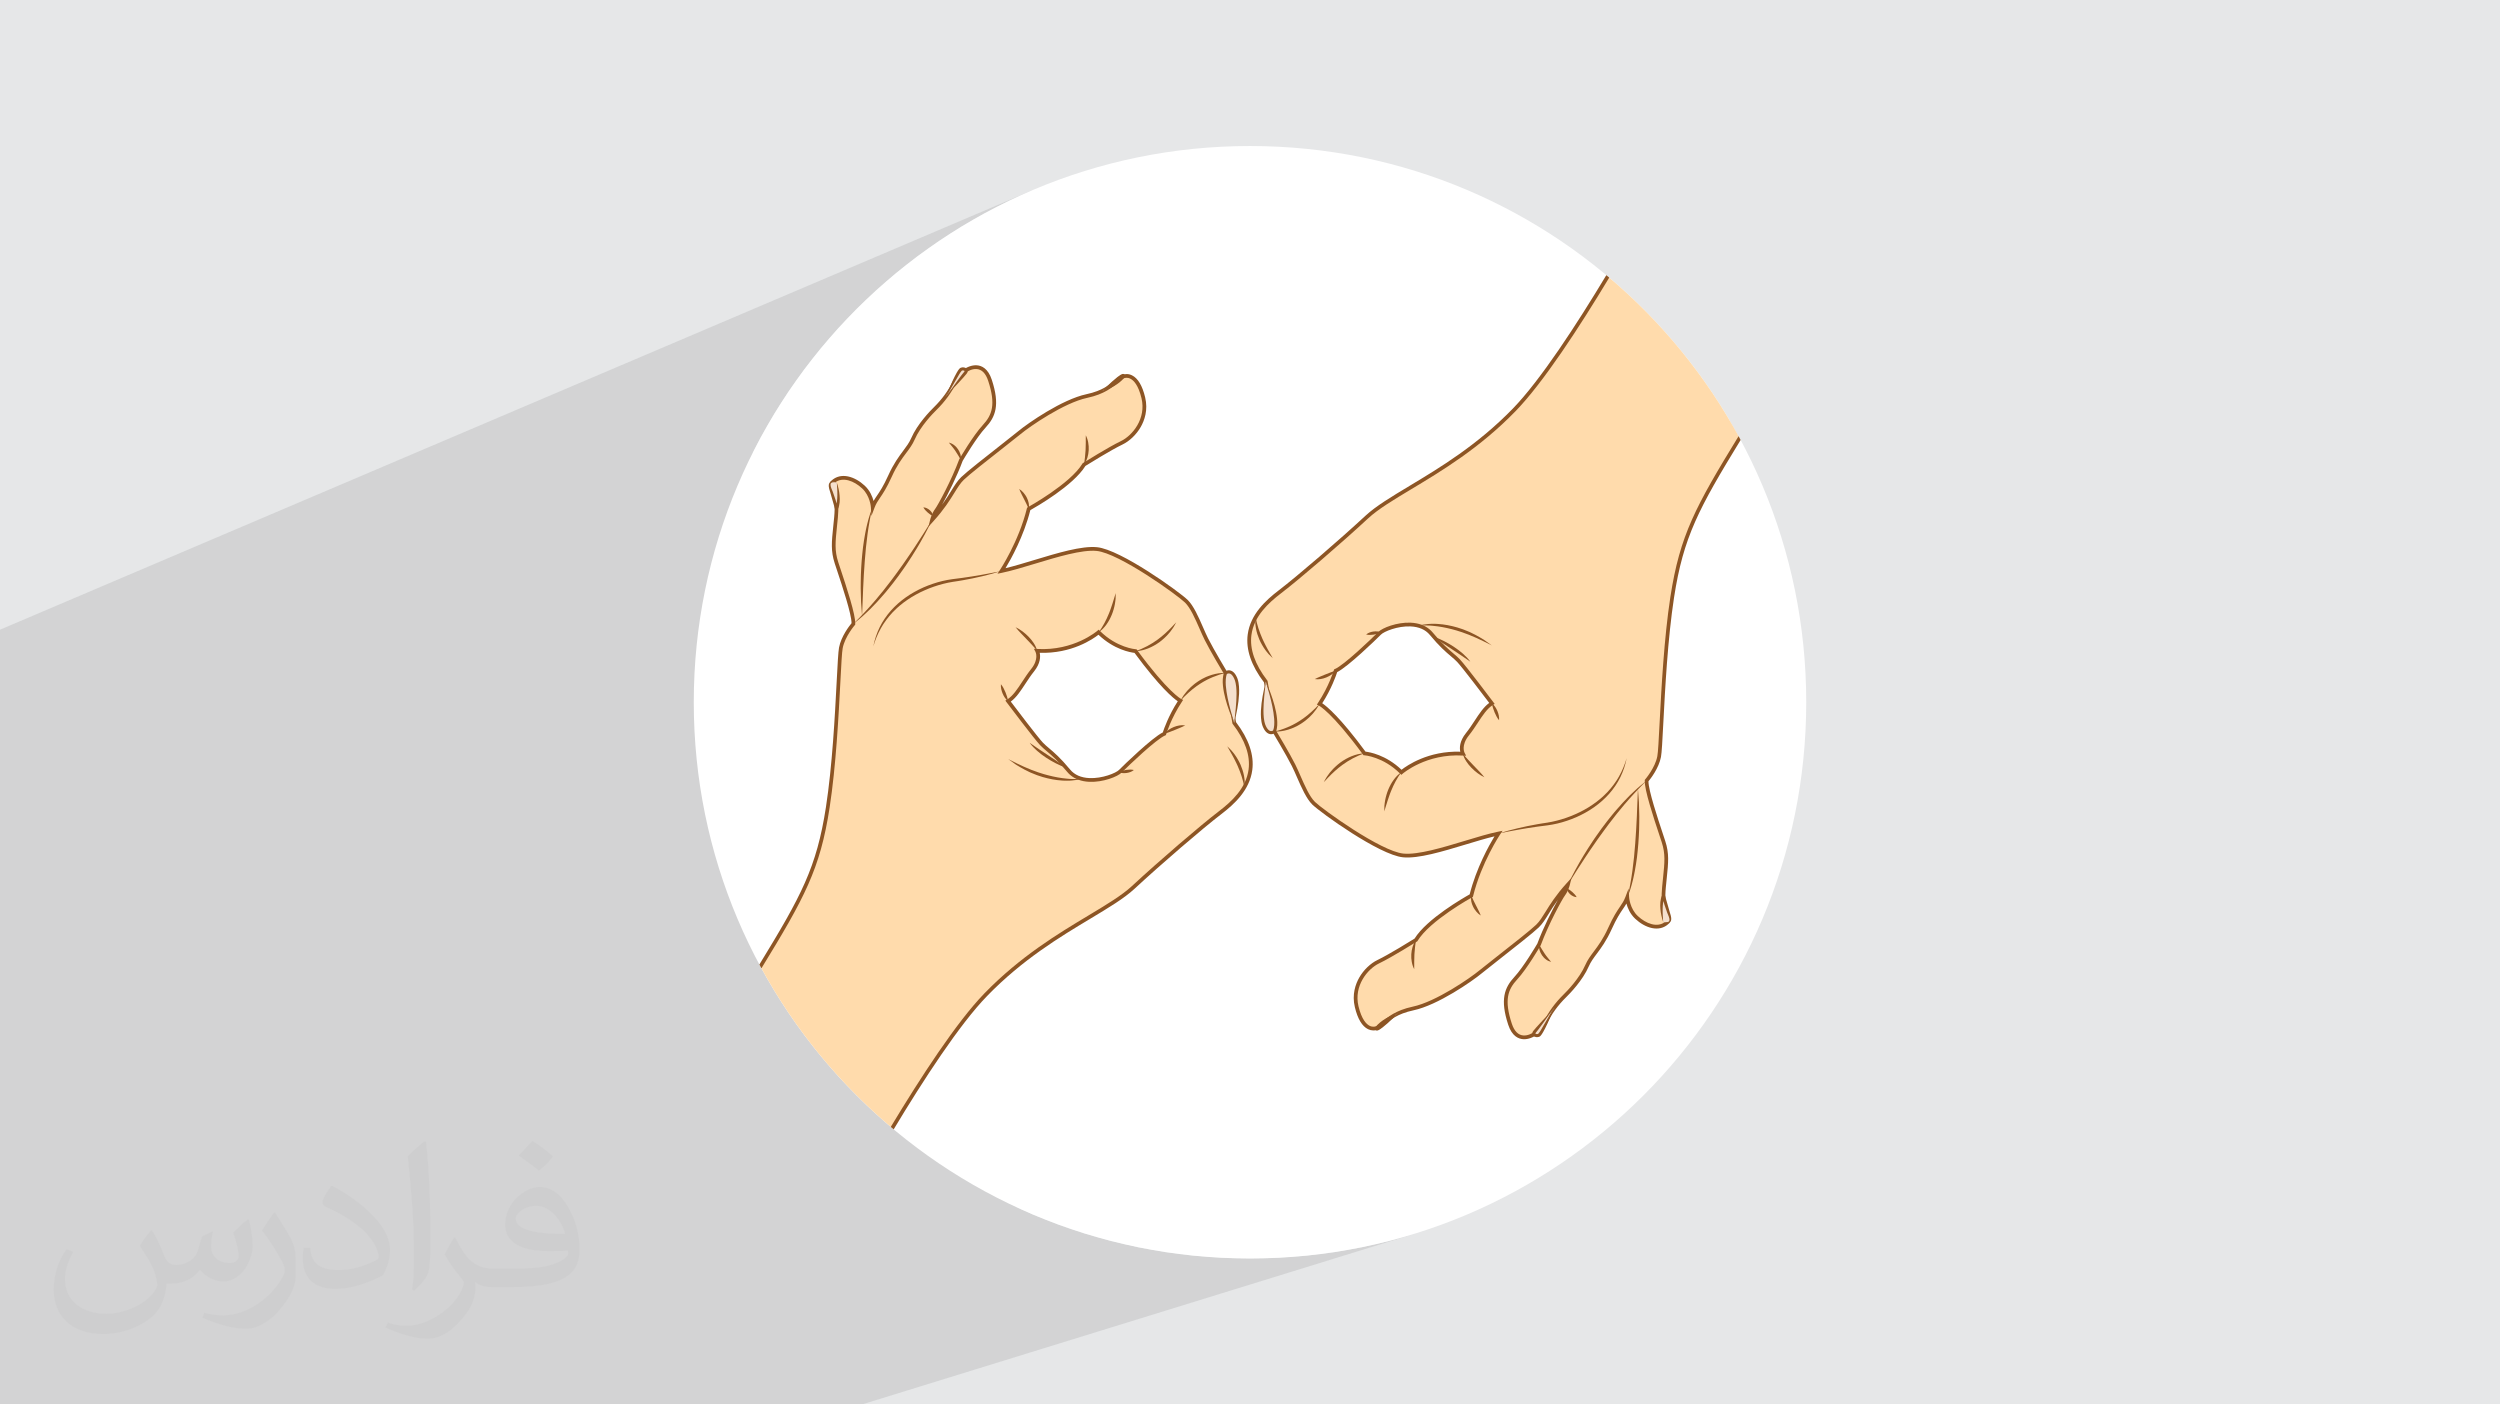 <?xml version="1.0" encoding="UTF-8"?>
<!DOCTYPE svg PUBLIC "-//W3C//DTD SVG 1.1//EN" "http://www.w3.org/Graphics/SVG/1.1/DTD/svg11.dtd">
<!-- Creator: CorelDRAW 2020 (64-Bit) -->
<svg xmlns="http://www.w3.org/2000/svg" xml:space="preserve" width="94.192mm" height="52.917mm" version="1.1" style="shape-rendering:geometricPrecision; text-rendering:geometricPrecision; image-rendering:optimizeQuality; fill-rule:evenodd; clip-rule:evenodd"
viewBox="0 0 9404.92 5283.66"
 xmlns:xlink="http://www.w3.org/1999/xlink"
 xmlns:xodm="http://www.corel.com/coreldraw/odm/2003">
 <defs>
  <style type="text/css">
   <![CDATA[
    .fil0 {fill:#E6E7E8}
    .fil5 {fill:#8D5524;fill-rule:nonzero}
    .fil6 {fill:#F5E0CD;fill-rule:nonzero}
    .fil4 {fill:#FFDBAC;fill-rule:nonzero}
    .fil3 {fill:white;fill-rule:nonzero}
    .fil2 {fill:#373435;fill-opacity:0.031}
    .fil1 {fill:#2B2A29;fill-opacity:0.102}
   ]]>
  </style>
 </defs>
 <g id="Layer_x0020_1">
  <polygon class="fil0" points="-0,0 9404.92,0 9404.92,5283.66 -0,5283.66 "/>
  <polygon class="fil1" points="-0,4523.8 -0,4521.05 -0,4517.75 -0,4516.18 -0,4514.61 -0,4511.36 -0,4505.81 -0,4502.81 -0,4501.64 -0,4501.62 -0,4500.2 -0,4500.12 -0,4499.94 -0,4499.82 -0,4499.52 -0,4498.36 -0,4498.16 -0,4495.95 -0,4495.93 -0,4495.92 -0,4495.64 -0,4495.23 -0,4494.97 -0,4494.59 -0,4494.5 -0,4494.46 -0,4494.14 -0,4493.67 -0,4493.24 -0,4493.23 -0,4492.9 -0,4491.71 -0,4491.23 -0,4490.82 -0,4490.49 -0,4489.6 -0,4489.55 -0,4489.2 -0,4488.39 -0,4485.86 -0,4485.11 -0,4484.95 -0,4484.89 -0,4484.73 -0,4484.61 -0,4484.51 -0,4481.98 -0,4479.64 -0,4476.93 -0,4473.85 -0,4472.66 -0,4468.4 -0,4467.46 -0,4466.23 -0,4465.8 -0,4463.96 -0,4460.27 -0,4458.22 -0,4457.24 -0,4455.66 -0,4453.83 -0,4452.65 -0,4451.89 -0,4450.59 -0,4450.56 -0,4449.33 -0,4448.1 -0,4447.94 -0,4447.4 -0,4445.29 -0,4444.93 -0,4441.33 -0,4438.61 -0,4437.81 -0,4436.76 -0,4434.73 -0,4433.5 -0,4429.72 -0,4426.45 -0,4425.94 -0,4425.58 -0,4423.84 -0,4421.16 -0,4415.06 -0,4413.64 -0,4413.51 -0,4413.09 -0,4412.9 -0,4405.48 -0,4404.5 -0,4402.53 -0,4400.67 -0,4399.26 -0,4397.63 -0,4396.43 -0,4395.6 -0,4394.77 -0,4389.1 -0,4387.97 -0,4383.42 -0,4380.61 -0,4377.96 -0,4374.27 -0,4373.76 -0,4373.28 -0,4372.69 -0,4371.03 -0,4370.17 -0,4370.05 -0,4369.84 -0,4369.69 -0,4369.61 -0,4369.4 -0,4369.18 -0,4368.79 -0,4368.73 -0,4368.5 -0,4368.28 -0,4368.25 -0,4367.92 -0,4367.72 -0,4367.5 -0,4366.78 -0,4365.77 -0,4365.01 -0,4364.43 -0,4364.14 -0,4363.43 -0,4363.33 -0,4362.88 -0,4362.87 -0,4360.19 -0,4360.16 -0,4359.95 -0,4359.93 -0,4359.71 -0,4359.53 -0,4359.47 -0,4359.23 -0,4358.08 -0,4357.45 -0,4357.07 -0,4356.92 -0,4356.41 -0,4353.75 -0,4353.51 -0,4353.45 -0,4352.09 -0,4351.24 -0,4348.64 -0,4347.67 -0,4347.66 -0,4346.65 -0,4346.27 -0,4345.62 -0,4345.33 -0,4344.39 -0,4343.46 -0,4343.45 -0,4342.55 -0,4341.64 -0,4340.73 -0,4340.72 -0,4339.83 -0,4338.94 -0,4338.11 -0,4338.07 -0,4337.19 -0,4336.34 -0,4335.48 -0,4335.3 -0,4334.63 -0,4333.23 -0,4332.96 -0,4332.14 -0,4331.32 -0,4330.16 -0,4329.72 -0,4329.7 -0,4328.93 -0,4328.15 -0,4326.9 -0,4326.6 -0,4325.84 -0,4325.09 -0,4324.35 -0,4324.33 -0,4324.14 -0,4324.09 -0,4322.9 -0,4322.89 -0,4322.19 -0,4322.18 -0,4322.17 -0,4321.69 -0,4321.47 -0,4321.46 -0,4321.36 -0,4320.76 -0,4320.07 -0,4319.82 -0,4319.38 -0,4318.4 -0,4317.4 -0,4317.38 -0,4316.72 -0,4315.84 -0,4315.33 -0,4314.94 -0,4313.6 -0,4312.4 -0,4309.02 -0,4308.48 -0,4306.94 -0,4306.64 -0,4306.21 -0,4300.68 -0,4299.82 -0,4299.37 -0,4295.75 -0,4295.15 -0,4295.08 -0,4294.49 -0,4293.95 -0,4292.91 -0,4291.93 -0,4288.62 -0,4288.06 -0,4286.43 -0,4284.73 -0,4284.72 -0,4284.58 -0,4283.57 -0,4283.01 -0,4282.79 -0,4282.17 -0,4282.04 -0,4281.3 -0,4281.29 -0,4280.58 -0,4279.58 -0,4279.28 -0,4277.87 -0,4277.84 -0,4277.51 -0,4276.84 -0,4274.56 -0,4274.5 -0,4273.99 -0,4272.76 -0,4271.51 -0,4271.21 -0,4266.3 -0,4266.02 -0,4265.62 -0,4262.58 -0,4262.43 -0,4262.42 -0,4261.05 -0,4260.72 -0,4259.6 -0,4259.05 -0,4258.08 -0,4256.65 -0,4256.5 -0,4254.84 -0,4254.62 -0,4253.11 -0,4252.62 -0,4251.3 -0,4249.53 -0,4249.43 -0,4249.25 -0,4246.82 -0,4246.78 -0,4246.42 -0,4244.13 -0,4243.08 -0,4242.8 -0,4242.24 -0,4242.23 -0,4241.56 -0,4241.46 -0,4237.71 -0,4237.7 -0,4237.26 -0,4236.82 -0,4235.29 -0,4235.25 -0,4233.97 -0,4233.6 -0,4233.05 -0,4232.62 -0,4232.24 -0,4232.01 -0,4231.98 -0,4231.6 -0,4231.33 -0,4231.32 -0,4231.31 -0,4231.3 -0,4230.62 -0,4228.45 -0,4228.44 -0,4228.23 -0,4227.74 -0,4227.14 -0,4226.86 -0,4226.77 -0,4226.64 -0,4226.57 -0,4218.75 -0,4213.97 -0,4212 -0,4209.12 -0,4199.32 -0,4193.49 -0,4190.15 -0,4189.4 -0,4169.3 -0,4137.58 -0,4128.85 -0,4118.92 -0,4114.01 -0,4109.15 -0,4104.11 -0,4103.01 -0,4090.67 -0,4089.65 -0,4065.67 -0,4062.65 -0,4060.74 -0,4060.73 -0,4060.11 -0,4058.58 -0,4058 -0,4055.47 -0,4054.09 -0,4053.67 -0,4053.32 -0,4051.43 -0,4046.75 -0,4046.68 -0,4046.59 -0,4045.01 -0,4044.71 -0,4044.68 -0,4044.02 -0,4043.68 -0,4043.11 -0,4042.54 -0,4042.49 -0,4042.01 -0,4041.42 -0,4040.86 -0,4040.18 -0,4039.7 -0,4039.24 -0,4038.43 -0,4037.58 -0,4037.12 -0,4036.75 -0,4036.53 -0,4035.81 -0,4035.66 -0,4035.15 -0,4034.47 -0,4033.09 -0,4031.86 -0,4031.58 -0,4030.94 -0,4030.45 -0,4030.1 -0,4028.68 -0,4028.61 -0,4027.88 -0,4027.56 -0,4027.08 -0,4027.06 -0,4025.53 -0,4025.48 -0,4024.33 -0,4024 -0,4023.86 -0,4023.09 -0,4022.91 -0,4021.29 -0,4019.39 -0,4018.43 -0,4017.62 -0,4015.71 -0,4013.8 -0,4013.41 -0,4013.08 -0,4011.83 -0,4011.01 -0,4009.85 -0,4008.53 -0,4007.75 -0,4005.72 -0,4003.56 -0,4001.38 -0,4000.81 -0,3999.11 -0,3999.07 -0,3994.45 -0,3993.53 -0,3988.32 -0,3987.72 -0,3986.01 -0,3983.33 -0,3981.9 -0,3980.79 -0,3978.13 -0,3975.45 -0,3972.67 -0,3969.91 -0,3967.02 -0,3964.32 -0,3964.16 -0,3963.59 -0,3957.38 -0,3953.96 -0,3951.93 -0,3950.59 -0,3943.67 -0,3937.91 -0,3937.39 -0,3935.19 -0,3932.79 -0,3928.71 -0,3927.83 -0,3920.77 -0,3916.84 -0,3914.02 -0,3900.67 -0,3899.53 -0,3894.29 -0,3893.48 -0,3887.25 -0,3880.02 -0,3874.34 -0,3865.24 -0,3857.65 -0,3851.02 -0,3850.04 -0,3847.9 -0,3834.58 -0,3834.42 -0,3820.48 -0,3772.02 -0,3734.87 -0,3729 -0,3699.8 -0,3699.76 -0,3668.84 -0,3661.87 -0,3658.22 -0,3652.97 -0,3647.38 -0,3641.79 -0,3636.34 -0,3631.59 -0,3626.32 -0,3620.87 -0,3618.87 -0,3616.12 -0,3614.15 -0,3612.18 -0,3610.58 -0,3608.95 -0,3606.63 -0,3601.82 -0,3599.28 -0,3598.51 -0,3596.33 -0,3595.5 -0,3591.41 -0,3585.72 -0,3583.97 -0,3582.05 -0,3580.64 -0,3579.32 -0,3576.35 -0,3576.24 -0,3575.74 -0,3575.22 -0,3571.26 -0,3570.67 -0,3568.29 -0,3567.81 -0,3564.95 -0,3564.67 -0,3564.47 -0,3553.62 -0,3551.92 -0,3546 -0,3543.14 -0,3538.17 -0,3532.21 -0,3531.17 -0,3523.78 -0,3516.28 -0,3508.65 -0,3492.88 -0,3484.49 -0,3476.41 -0,3468.09 -0,3460.94 -0,3459.49 -0,3442.01 -0,3438.41 -0,3437.5 -0,3434.49 -0,3432.05 -0,3431.68 -0,3429 -0,3424.45 -0,3424.02 -0,3418.73 -0,3418.59 -0,3414.83 -0,3405.51 -0,3397.69 -0,3392.46 -0,3391.32 -0,3390.78 -0,3387.31 -0,3386.46 -0,3377.23 -0,3367.57 -0,3364.63 -0,3363.38 -0,3362.94 -0,3362.9 -0,3358.56 -0,3357.52 -0,3356.54 -0,3356.26 -0,3346.45 -0,3346.09 -0,3344.37 -0,3342.48 -0,3335.78 -0,3333.29 -0,3325.59 -0,3323.99 -0,3320.84 -0,3315.29 -0,3313.45 -0,3308.16 -0,3304.34 -0,3302.26 -0,3294.62 -0,3293.9 -0,3292.29 -0,3291.74 -0,3291.56 -0,3283.83 -0,3280.96 -0,3274.06 -0,3273.14 -0,3270.56 -0,3267.15 -0,3260.26 -0,3250.49 -0,3250.2 -0,3246.55 -0,3240.37 -0,3240.21 -0,3233.18 -0,3230.84 -0,3221.83 -0,3219.81 -0,3219.63 -0,3217.55 -0,3206.11 -0,3202.93 -0,3201.94 -0,3191.08 -0,3188.45 -0,3185.26 -0,3182.11 -0,3177.61 -0,3177.53 -0,3176.98 -0,3176.72 -0,3176.34 -0,3173.78 -0,3168.73 -0,3162.26 -0,3162.11 -0,3147.66 -0,3146.48 -0,3143.4 -0,3143.38 -0,3141.92 -0,3141.15 -0,3140.94 -0,3140.56 -0,3139.7 -0,3139.15 -0,3138.71 -0,3137.27 -0,3136.5 -0,3134.23 -0,3134.19 -0,3134.18 -0,3132.89 -0,3131.12 -0,3131.01 -0,3130.85 -0,3130.05 -0,3128.24 -0,3127.2 -0,3126.09 -0,3124.98 -0,3122.6 -0,3122.26 -0,3122.21 -0,3122.2 -0,3122.17 -0,3122.15 -0,3121.97 -0,3121.54 -0,3121.47 -0,3120.56 -0,3120.51 -0,3120.47 -0,3120.39 -0,3118.84 -0,3117.59 -0,3116.9 -0,3116.85 -0,3116.84 -0,3116.66 -0,3116.57 -0,3116.43 -0,3115.62 -0,3115.13 -0,3114.59 -0,3114.55 -0,3114.45 -0,3113.74 -0,3112.92 -0,3112.01 -0,3111.62 -0,3111.53 -0,3111.01 -0,3110.99 -0,3107.2 -0,3106.13 -0,3105.57 -0,3099.64 -0,3093.24 -0,3085.9 -0,3083.58 -0,3082.71 -0,3081.77 -0,3081.15 -0,3080.93 -0,3080.78 -0,3079.2 -0,3079.19 -0,3077.07 -0,3076.77 -0,3076.58 -0,3076.09 -0,3074.32 -0,3071.13 -0,3070.22 -0,3069.59 -0,3043.71 -0,3038.78 -0,3027.93 -0,2971.73 -0,2965.36 -0,2950.94 -0,2945.92 -0,2932.72 -0,2928.28 -0,2919.5 -0,2910.68 -0,2907.38 -0,2904.86 -0,2902.28 -0,2897.02 -0,2894.66 -0,2894.59 -0,2891.59 -0,2889.69 -0,2887.95 -0,2887.06 -0,2886.6 -0,2886.25 -0,2885.61 -0,2885.33 -0,2885.12 -0,2884.97 -0,2884.88 -0,2884.77 -0,2884.38 -0,2884.07 -0,2882.89 -0,2882.86 -0,2880.76 -0,2880.5 -0,2880.12 -0,2879.69 -0,2879.68 -0,2879.67 -0,2879.65 -0,2876.47 -0,2875.92 -0,2875.88 -0,2875.15 -0,2875.14 -0,2873.99 -0,2869.3 -0,2868.33 -0,2868.32 -0,2368.91 3887.94,713.74 3795.25,755.65 3705.03,801.86 3617.39,852.24 3532.5,906.67 3450.46,965.01 3371.41,1027.13 3295.48,1092.91 3222.81,1162.19 3153.53,1234.86 3087.76,1310.79 3025.63,1389.84 2967.29,1471.88 2912.86,1556.78 2862.48,1644.41 2831.38,1705.13 3613.74,1383.72 3615.14,1383.15 3615.85,1382.89 3616.54,1382.67 3616.55,1382.67 3617.25,1382.48 3617.26,1382.48 3617.96,1382.31 3617.97,1382.31 3618.68,1382.18 3619.39,1382.06 3620.09,1381.97 3620.1,1381.97 3620.8,1381.9 3620.81,1381.9 3622.21,1381.84 3622.22,1381.84 3623.61,1381.85 3625,1381.95 3625.01,1381.95 3626.39,1382.13 3627.77,1382.41 3627.78,1382.41 3629.15,1382.78 3630.51,1383.25 3631.87,1383.82 3631.88,1383.82 3632.07,1383.92 3632.26,1384.02 3632.45,1384.13 3632.55,1384.18 3632.64,1384.23 3632.73,1384.28 3642.39,1380.32 3644.93,1379.33 3646.28,1378.77 3645.9,1378.95 3646.99,1378.52 3651.66,1377 3656.37,1375.78 3661.14,1374.87 3665.92,1374.31 3670.72,1374.11 3665.29,1381.58 3659.3,1389.82 3662.19,1389 3673.76,1388.29 3680.94,1389.41 3687.63,1391.8 3693.85,1395.49 3699.58,1400.43 3704.83,1406.65 3709.57,1414.13 3713.82,1422.87 3717.56,1432.85 3722.54,1448.99 3726.54,1464.02 3729.56,1478.03 3731.67,1491.09 3732.88,1503.27 3733.24,1514.64 3732.77,1525.26 3731.51,1535.21 3729.5,1544.56 3726.78,1553.38 3723.35,1561.75 3719.29,1569.72 3714.61,1577.37 3709.33,1584.79 3703.51,1592.02 3697.18,1599.15 3690.21,1607.03 3683.02,1615.79 3675.7,1625.26 3673.31,1628.49 4220.3,1407.74 4221.37,1407.33 4221.66,1407.23 4221.97,1407.14 4222.31,1407.04 4222.67,1406.95 4223.07,1406.87 4223.49,1406.8 4223.94,1406.74 4224.42,1406.69 4224.58,1406.68 4224.74,1406.68 4224.9,1406.68 4225.06,1406.68 4225.22,1406.69 4225.38,1406.69 4225.54,1406.7 4225.7,1406.71 4225.86,1406.72 4226.05,1406.75 4226.26,1406.78 4226.49,1406.83 4226.72,1406.88 4226.95,1406.94 4227.18,1407 4227.39,1407.06 4227.58,1407.12 4227.8,1407.2 4228.04,1407.3 4228.29,1407.42 4228.54,1407.56 4228.8,1407.71 4229.05,1407.86 4229.29,1408.02 4232.94,1407.44 4236.62,1407.16 4240.29,1407.18 4243.95,1407.51 4247.6,1408.14 4251.21,1409.08 4254.78,1410.31 4258.29,1411.86 4259.75,1412.6 4261.19,1413.39 4262.62,1414.23 4264.02,1415.12 4265.41,1416.06 4266.79,1417.03 4268.15,1418.06 4269.5,1419.14 4265.01,1423.18 4259.38,1428.05 4258.64,1428.67 4262.38,1431.64 4267.88,1437.43 4273.48,1445.02 4279.04,1454.65 4284.44,1466.55 4289.57,1480.95 4294.27,1498.1 4296.9,1512.35 4298,1526.24 4297.65,1539.75 4296.01,1552.81 4293.15,1565.39 4289.22,1577.45 4284.33,1588.94 4278.6,1599.82 4272.14,1610.04 4265.08,1619.56 4257.53,1628.33 4249.63,1636.32 4241.45,1643.47 4233.15,1649.75 4224.83,1655.1 4216.62,1659.5 4207.36,1664.08 4197.25,1669.36 4186.47,1675.19 4175.22,1681.45 4163.7,1688 4152.09,1694.71 4140.6,1701.45 4129.41,1708.09 4118.72,1714.5 4108.74,1720.55 4099.64,1726.09 4091.64,1731 4085.92,1734.52 4085.55,1735.35 4083.94,1738.58 4082.16,1741.72 4080.2,1744.76 4078.08,1747.69 4066.38,1752.33 4062.19,1758.44 4050.09,1772.94 4036.16,1787.41 4020.77,1801.71 4004.34,1815.7 3987.24,1829.23 3969.88,1842.17 3952.64,1854.36 3935.92,1865.68 3933.76,1867.07 6043.01,1035.17 6037.54,1044.24 6048.58,1039.89 6038.05,1057.34 6027.39,1074.9 6016.61,1092.57 6005.72,1110.28 5994.72,1128.05 5983.64,1145.84 5972.48,1163.63 5961.25,1181.39 5949.95,1199.1 5938.61,1216.76 5927.22,1234.31 5915.8,1251.75 5904.37,1269.06 5892.92,1286.21 5881.48,1303.18 5870.04,1319.93 5858.62,1336.47 5847.24,1352.75 5835.88,1368.76 5824.59,1384.47 5813.35,1399.87 5802.19,1414.93 5791.1,1429.63 5780.1,1443.93 5769.21,1457.83 5758.42,1471.3 5747.76,1484.32 5737.22,1496.86 5726.83,1508.91 5716.59,1520.43 5706.5,1531.4 5696.59,1541.82 5676.36,1562.2 5656.03,1581.84 5635.62,1600.72 5615.17,1618.9 5594.71,1636.39 5574.26,1653.23 5553.86,1669.43 5533.53,1685.03 5513.29,1700.04 5493.19,1714.5 5473.25,1728.43 5453.49,1741.86 5433.94,1754.82 5414.65,1767.32 5395.62,1779.41 5376.9,1791.09 5358.51,1802.4 5340.46,1813.37 5322.82,1824.02 5305.59,1834.38 5288.8,1844.47 5272.49,1854.32 5256.68,1863.95 5241.4,1873.4 5226.69,1882.68 5212.56,1891.84 5199.04,1900.87 5186.18,1909.83 5173.99,1918.73 5162.5,1927.59 5151.75,1936.45 5141.76,1945.33 5132,1954.34 5121.97,1963.56 5111.66,1972.96 5101.13,1982.52 5090.38,1992.21 5079.45,2002.03 5068.37,2011.94 5057.14,2021.93 5045.82,2031.96 5034.41,2042.03 5022.95,2052.09 5011.46,2062.16 4999.96,2072.17 4988.49,2082.14 4977.07,2092.02 4965.7,2101.8 4954.45,2111.45 4943.32,2120.97 4932.33,2130.3 4921.53,2139.46 4910.93,2148.4 4900.54,2157.1 4890.42,2165.56 4880.57,2173.73 4871.03,2181.61 4861.81,2189.16 4852.95,2196.36 4844.47,2203.21 4836.4,2209.67 4831.39,2213.64 6507.65,1583.12 6512.87,1592.05 6518.04,1601.01 6523.18,1609.99 6528.27,1619.01 6533.32,1628.05 6538.32,1637.11 6540.42,1640.97 6540.49,1640.94 6540.45,1641.01 6543.28,1646.21 6548.2,1655.33 6533.7,1679.1 6519.78,1702.01 6506.41,1724.15 6493.59,1745.55 6481.3,1766.27 6469.53,1786.34 6458.25,1805.82 6447.46,1824.77 6437.15,1843.23 6427.3,1861.24 6417.88,1878.88 6408.91,1896.17 6400.34,1913.17 6392.18,1929.94 6384.41,1946.51 6377.02,1962.94 6369.98,1979.28 6363.28,1995.59 6356.92,2011.9 6350.88,2028.27 6345.12,2044.75 6339.67,2061.39 6334.49,2078.24 6329.57,2095.35 6324.89,2112.76 6320.45,2130.53 6316.23,2148.72 6312.2,2167.36 6308.37,2186.5 6304.72,2206.2 6301.22,2226.51 6297.87,2247.48 6295.67,2262.14 6293.54,2276.97 6291.5,2291.99 6289.53,2307.16 6287.64,2322.46 6285.82,2337.89 6284.07,2353.41 6282.39,2369.01 6280.77,2384.68 6279.22,2400.39 6277.74,2416.11 6276.31,2431.86 6274.93,2447.58 6273.62,2463.28 6272.36,2478.93 6271.16,2494.51 6270.01,2510.02 6268.9,2525.41 6267.84,2540.68 6266.82,2555.82 6265.85,2570.8 6264.93,2585.6 6264.04,2600.2 6263.19,2614.59 6262.37,2628.75 6261.58,2642.67 6260.83,2656.31 6260.1,2669.66 6259.41,2682.72 6258.73,2695.44 6258.1,2707.83 6257.47,2719.85 6256.85,2731.81 6256.24,2743.34 6255.66,2754.39 6255.09,2764.97 6254.53,2775.06 6253.98,2784.62 6253.44,2793.66 6252.91,2802.14 6252.38,2810.05 6251.86,2817.35 6251.33,2824.06 6250.8,2830.14 6250.27,2835.57 6249.73,2840.32 6249.17,2844.39 6248.61,2847.77 6244.6,2863.47 6238.95,2878.61 6232.21,2892.86 6224.95,2905.88 6217.7,2917.35 6211.02,2926.95 6205.45,2934.33 6201.55,2939.18 6201.93,2946.38 6203.06,2955.11 6204.88,2965.17 6207.29,2976.39 6210.24,2988.62 6213.64,3001.65 6217.42,3015.31 6221.5,3029.42 6225.81,3043.81 6230.27,3058.31 6234.81,3072.73 6239.34,3086.9 6243.8,3100.64 6248.1,3113.76 6252.18,3126.1 6255.96,3137.48 6257.23,3141.29 6258.46,3145 6259.64,3148.57 6260.78,3152.03 6261.87,3155.34 6262.92,3158.52 6263.91,3161.54 6264.85,3164.42 6267.46,3173 6269.67,3181.31 6271.5,3189.44 6272.94,3197.43 6274.06,3205.34 6274.85,3213.23 6275.35,3221.16 6275.57,3229.19 6275.55,3237.39 6275.29,3245.8 6274.84,3254.48 6274.2,3263.51 6273.4,3272.93 6272.47,3282.8 6271.43,3293.19 6270.3,3304.16 6269.88,3308.16 6269.46,3312.25 6269.03,3316.41 6268.6,3320.66 6268.16,3325.01 6267.72,3329.45 6267.28,3333.98 6266.84,3338.62 6266.42,3343.32 6266.07,3347.94 6265.78,3352.48 6265.54,3356.95 6265.36,3361.34 6265.24,3365.65 6265.17,3369.9 6265.15,3374.05 6280.99,3429.52 6282.04,3433.2 6283.22,3436.98 6284.43,3440.84 6285.54,3444.81 6286.43,3448.92 6287,3453.15 6287.1,3457.54 6286.63,3462.08 6286.49,3462.66 6286.33,3463.24 6286.15,3463.82 6285.96,3464.39 6285.73,3464.95 6285.49,3465.52 6285.21,3466.07 6284.91,3466.62 6284.57,3467.16 6284.2,3467.68 6283.8,3468.18 6283.38,3468.66 6282.94,3469.12 6282.47,3469.55 6281.98,3469.95 6281.48,3470.33 6281.44,3470.35 6281.41,3470.38 6281.37,3470.4 6281.33,3470.42 6281.28,3470.44 6281.26,3470.45 6281.22,3470.48 6281.18,3470.5 6281.55,3471.37 6278.01,3474.76 6276.46,3476.19 6274.88,3477.55 6273.29,3478.85 6271.69,3480.09 6270.07,3481.27 6268.43,3482.39 6266.77,3483.46 6265.1,3484.45 6240.29,3492.65 6247.96,3491.31 6255.88,3488.86 6023.32,3565.75 6019.95,3570.57 6013.44,3579.52 6007.26,3587.83 6002.75,3593.87 5998.42,3599.76 5994.27,3605.57 5990.32,3611.37 5986.6,3617.23 5983.1,3623.21 5979.85,3629.38 5976.86,3635.79 5972.29,3645.6 5967.22,3655.3 5961.73,3664.81 5955.92,3674.1 5949.86,3683.12 5943.66,3691.83 5937.38,3700.18 5931.13,3708.13 5924.97,3715.6 5919.01,3722.58 5913.32,3729.02 5907.99,3734.87 5903.1,3740.06 5898.75,3744.57 5895.02,3748.35 5891.99,3751.34 5883.07,3760.35 5874.51,3769.61 5866.29,3779.1 5858.43,3788.79 5850.97,3798.67 5843.9,3808.7 5837.26,3818.89 5831.04,3829.18 5829.79,3832.04 5828.54,3834.88 5827.27,3837.74 5826,3840.59 5824.72,3843.42 5823.43,3846.26 5822.13,3849.09 5820.8,3851.92 5819.03,3855.72 5817.23,3859.52 5815.4,3863.3 5813.52,3867.07 5811.6,3870.82 5809.63,3874.56 5807.62,3878.3 5805.55,3882.02 5805.01,3882.95 5804.47,3883.88 5803.92,3884.81 5803.36,3885.74 5802.79,3886.66 5802.22,3887.57 5801.63,3888.5 5801.03,3889.42 5800.41,3890.35 5799.78,3891.27 5799.14,3892.2 5798.47,3893.13 5797.76,3894.05 5797,3894.99 5796.18,3895.94 5795.3,3896.91 5794.2,3897.93 5793.64,3898.42 5793.56,3898.49 5793.46,3898.55 5793.37,3898.62 5793.26,3898.7 5793.16,3898.77 5793.05,3898.84 5792.94,3898.91 5792.84,3898.98 5792.63,3899.12 5792.42,3899.26 5792.2,3899.4 5791.98,3899.53 5791.76,3899.66 5791.55,3899.78 5791.35,3899.88 5791.17,3899.96 5789.77,3900.52 5789.07,3900.78 5788.31,3901.02 5788.37,3901.01 3819.6,4539.03 3887.94,4569.93 3982.97,4607.39 4080.19,4640.29 4179.49,4668.49 4280.73,4691.86 4383.78,4710.26 4488.5,4723.57 4594.77,4731.65 4702.45,4734.37 4810.14,4731.65 4916.4,4723.57 5021.13,4710.26 5124.17,4691.86 5225.41,4668.49 5324.71,4640.29 3241.99,5283.66 2938.94,5283.66 1521.85,5283.66 1521.83,5283.66 1521.74,5283.66 1521.43,5283.66 1520.22,5283.66 1520.13,5283.66 1519.41,5283.66 1518.54,5283.66 1516.73,5283.66 1506.1,5283.66 1506.01,5283.66 1504.96,5283.66 1504.73,5283.66 1501.29,5283.66 1501.26,5283.66 1493.19,5283.66 1489.86,5283.66 1488.21,5283.66 1487.99,5283.66 1487.96,5283.66 1487.37,5283.66 1485.58,5283.66 1484.97,5283.66 1480.25,5283.66 1479.53,5283.66 1476.04,5283.66 1474.92,5283.66 1474.54,5283.66 1474.33,5283.66 1473.86,5283.66 1473.18,5283.66 1472.29,5283.66 1470.22,5283.66 1469.08,5283.66 1467.95,5283.66 1467.56,5283.66 1465.07,5283.66 1454.92,5283.66 1442.4,5283.66 1439.35,5283.66 1416.11,5283.66 1412.95,5283.66 1389.26,5283.66 1383.79,5283.66 1363.17,5283.66 1363.15,5283.66 1331.8,5283.66 1318.1,5283.66 1294.71,5283.66 1294.67,5283.66 1273.93,5283.66 1206.19,5283.66 1170.42,5283.66 971.71,5283.66 945.53,5283.66 915.97,5283.66 915.95,5283.66 914.98,5283.66 913.81,5283.66 912.72,5283.66 911.35,5283.66 908.05,5283.66 906.68,5283.66 901.94,5283.66 901.62,5283.66 900.17,5283.66 899.31,5283.66 898.97,5283.66 898.45,5283.66 898.06,5283.66 894.24,5283.66 889.97,5283.66 888.13,5283.66 887.38,5283.66 886.85,5283.66 884.33,5283.66 882.78,5283.66 882.75,5283.66 882.74,5283.66 880.74,5283.66 877.94,5283.66 875.65,5283.66 874.44,5283.66 874.08,5283.66 871.43,5283.66 870.98,5283.66 870.89,5283.66 868.04,5283.66 867.52,5283.66 848.35,5283.66 847.14,5283.66 845.31,5283.66 845.05,5283.66 842.21,5283.66 839.4,5283.66 835.96,5283.66 835.93,5283.66 832.01,5283.66 831.12,5283.66 828.02,5283.66 827.36,5283.66 827.29,5283.66 827.02,5283.66 823.73,5283.66 822.42,5283.66 816.06,5283.66 812.42,5283.66 812.28,5283.66 812.06,5283.66 810.84,5283.66 809.6,5283.66 808.03,5283.66 807.06,5283.66 803.81,5283.66 803,5283.66 802.47,5283.66 801.22,5283.66 801.14,5283.66 801.12,5283.66 801.02,5283.66 799.84,5283.66 796.23,5283.66 795.88,5283.66 794.34,5283.66 790.63,5283.66 790.21,5283.66 787.95,5283.66 787.26,5283.66 783.99,5283.66 779.51,5283.66 775.93,5283.66 761.78,5283.66 735.77,5283.66 709.7,5283.66 707.53,5283.66 707.03,5283.66 694.59,5283.66 687.86,5283.66 679.15,5283.66 677.22,5283.66 653.17,5283.66 652.99,5283.66 651.46,5283.66 648.4,5283.66 645.42,5283.66 643.99,5283.66 638.92,5283.66 608.61,5283.66 606.68,5283.66 605.37,5283.66 604.98,5283.66 590.89,5283.66 584.85,5283.66 577.64,5283.66 577.48,5283.66 572.48,5283.66 572.06,5283.66 570.82,5283.66 557.47,5283.66 545.09,5283.66 537.97,5283.66 534.15,5283.66 522.84,5283.66 522.03,5283.66 517.06,5283.66 511.56,5283.66 486.65,5283.66 483.05,5283.66 480.2,5283.66 476.73,5283.66 448.67,5283.66 433.29,5283.66 424.94,5283.66 424.12,5283.66 420.25,5283.66 408.23,5283.66 405.26,5283.66 402.27,5283.66 394.11,5283.66 389.56,5283.66 385.5,5283.66 366.67,5283.66 363.84,5283.66 348.23,5283.66 346.16,5283.66 339.12,5283.66 338.54,5283.66 326.26,5283.66 324.12,5283.66 309.86,5283.66 294.85,5283.66 280.76,5283.66 280.67,5283.66 270.06,5283.66 262.82,5283.66 261.6,5283.66 254.81,5283.66 251.24,5283.66 245.74,5283.66 234.86,5283.66 233.81,5283.66 221.4,5283.66 219.7,5283.66 219.67,5283.66 214.69,5283.66 207,5283.66 201.11,5283.66 191.38,5283.66 185.18,5283.66 173.94,5283.66 145.67,5283.66 137.11,5283.66 130.65,5283.66 128.14,5283.66 121.46,5283.66 106.62,5283.66 97.15,5283.66 90.22,5283.66 74.35,5283.66 70.88,5283.66 69.32,5283.66 54.02,5283.66 43.24,5283.66 29.11,5283.66 14.72,5283.66 7.85,5283.66 7.37,5283.66 -0,5283.66 -0,5268.84 -0,5264.94 -0,5261.08 -0,5261 -0,5259.07 -0,5250.49 -0,5249.99 -0,5244.21 -0,5222.02 -0,5217.36 -0,5209.17 -0,5201.18 -0,5200.3 -0,5185.32 -0,5178.46 -0,5169.75 -0,5154.73 -0,5147.18 -0,5139.99 -0,5134.34 -0,5132.81 -0,5126.43 -0,5125.63 -0,5124.26 -0,5121.6 -0,5114.56 -0,5113.28 -0,5108.75 -0,5108.53 -0,5105.35 -0,5104.69 -0,5104.25 -0,5102.91 -0,5101.02 -0,5098.7 -0,5095.65 -0,5092.85 -0,5089.61 -0,5084.4 -0,5084.16 -0,5080.95 -0,5079.8 -0,5078.73 -0,5078.14 -0,5074.83 -0,5073.87 -0,5071.47 -0,5069.49 -0,5068.42 -0,5053.21 -0,5050.04 -0,5044.19 -0,5034.04 -0,5020.6 -0,5014.78 -0,5008.52 -0,4980.63 -0,4909.58 -0,4904.8 -0,4882.88 -0,4880.16 -0,4879.47 -0,4872.51 -0,4861.63 -0,4861.29 -0,4853.07 -0,4844.65 -0,4836.89 -0,4833.05 -0,4828.58 -0,4820.91 -0,4813.58 -0,4810.33 -0,4796.34 -0,4792.4 -0,4788.05 -0,4787.95 -0,4782.14 -0,4782.13 -0,4780.09 -0,4778.22 -0,4774.63 -0,4774.45 -0,4772.68 -0,4771.86 -0,4771.58 -0,4763.83 -0,4763.2 -0,4756.65 -0,4752.71 -0,4750.04 -0,4729.93 -0,4715.73 -0,4714.21 -0,4706.74 -0,4703.12 -0,4700.02 -0,4699.64 -0,4693.21 -0,4690.07 -0,4687.27 -0,4686.79 -0,4684.55 -0,4681.81 -0,4677.09 -0,4673.57 -0,4672.38 -0,4669.47 -0,4669.18 -0,4669.03 -0,4667.62 -0,4667.46 -0,4667.17 -0,4665.93 -0,4662.98 -0,4661.73 -0,4661.65 -0,4658.05 -0,4653.03 -0,4650.12 -0,4637.5 -0,4624.13 -0,4623.34 -0,4598.45 -0,4584.15 -0,4559.7 -0,4550.03 -0,4540.38 -0,4530.69 "/>
  <path class="fil2" d="M571.37 4628.22c17.95,27.21 29.6,53.36 40.96,82.43 8.45,16.91 12.93,48.09 52.57,48.09 11.61,0 28.28,-3.42 43.06,-11.61 16.63,-8.73 29.32,-21.94 35.94,-42l15.85 -53.36 38.57 -19.02 2.64 2.64c-5.27,20.09 -6.59,39.36 -6.59,54.43 0,44.63 38.57,61.56 69.22,61.56 17.95,0 34.09,-8.73 34.09,-25.11 0,-21.13 -8.98,-57.06 -20.62,-89.29 17.95,-17.95 35.94,-35.94 56.53,-50.47l3.17 1.6c8.98,38.04 14,75.56 14,100.66 0,24.57 -10.83,51.79 -19.81,69.49 -18.49,34.87 -51.25,62.62 -90.87,62.62 -30.1,0 -63.65,-15.07 -86.66,-43.06l-1.32 0c-21.66,26.96 -55.22,51.25 -108.86,51.25l-16.63 0c-2.64,35.41 -10.29,60.49 -21.94,82.95 -31.95,62.34 -126.81,106.47 -216.1,106.47 -124.17,0 -186.51,-71.59 -186.51,-166.96 0,-58.91 19.27,-113.6 48.88,-152.42l24.29 10.04c-18.49,35.41 -30.91,68.68 -30.91,101.45 0,89.29 72.66,131.83 156.4,131.83 77.68,0 173.83,-49.41 191.28,-106.72 -6.59,-62.62 -30.1,-91.93 -66.04,-148.99 10.83,-19.02 24.83,-38.04 42.28,-58.38l3.17 0 0 0 0 0 -0.02 -0.09zm1432.14 -336.04c26.15,16.39 51.79,35.66 76.87,57.85 -14,19.81 -31.45,37.79 -53.11,53.64 -25.11,-20.34 -50.19,-37.79 -75.84,-56.27 17.42,-19.55 34.62,-38.29 52.04,-55.22l0 0 0 0 0 0 0 0 0 0 0.03 0zm13.47 244.11c-42.28,0 -76.87,27.75 -76.87,48.34 0,44.13 84.53,57.85 185.72,57.31 -12.68,-51.79 -57.06,-105.68 -108.86,-105.68l0.01 0.03zm-94.86 236.19c54.96,0 103.04,-1.6 139.74,-10.83 40.96,-10.29 75.56,-30.91 75.56,-45.17 0,-3.7 0,-8.19 -1.32,-11.89 -22.98,2.11 -49.41,2.11 -72.38,2.11 -74.49,0 -131.55,-16.91 -154.02,-58.66 -5.55,-11.61 -9.51,-24.57 -9.51,-39.36 0,-40.43 17.42,-79.79 48.09,-107 25.61,-22.45 53.89,-36.44 82.67,-36.44 52.04,0 93.51,41.75 122.57,107.54 15.85,35.94 26.68,77.4 26.68,129.72 0,34.87 -9.51,64.19 -31.17,85.85 -40.43,39.11 -114.92,53.89 -229.04,53.89l-51.79 0 0 0 -13.47 0c-28.28,0 -48.62,-5.02 -64.72,-17.42l-2.64 0c0.79,6.59 1.32,12.93 1.32,19.02 0,25.61 -8.45,58.38 -25.61,84.53 -50.72,75.3 -105.68,108.04 -153.24,108.04 -48.09,0 -107,-18.49 -160.11,-42.54l9.51 -18.49c17.17,7.13 40.96,11.89 73.7,11.89 85.85,0 198.66,-82.43 212.66,-163 -3.17,-6.59 -8.98,-15.32 -17.17,-24.57 -25.11,-29.85 -40.96,-54.68 -55.75,-80.83 12.68,-25.11 24.29,-45.17 35.13,-63.4l4.49 -0.53c36.72,74.77 69.99,117.55 144.23,117.55l11.61 0 0 0 53.89 0 0 0 0 0 0 0 0 0 0 0 0.09 0.01zm-371.98 79c6.34,-34.34 6.87,-72.91 6.87,-108.86l0 -53.36c0,-99.6 -12.68,-244.36 -22.98,-338.68 17.95,-19.27 43.06,-42 62.87,-57.31l5.81 1.6c13.47,118.62 16.63,256 16.63,383.06 0,33.3 -1.32,65.79 -4.49,89.55 -1.85,30.1 -19.27,52.83 -56.53,87.7l-8.19 -3.7zm-382.8 -157.19c1.85,46.77 24.83,83.49 105.15,83.49 49.93,0 92.19,-12.93 138.96,-35.13 8.45,-3.7 12.93,-8.73 12.93,-12.93 0,-29.32 -22.45,-68.15 -60.23,-103.55 -36.72,-33.3 -85.34,-62.62 -130.76,-82.18 -15.6,-6.59 -20.62,-13.47 -20.62,-20.09 0,-13.47 17.95,-41.75 32.77,-62.09l5.02 -0.53c52.04,27.21 110.17,67.64 153.24,112.53 39.11,41.47 63.4,83.49 63.4,129.19 0,33.81 -10.29,65.51 -26.96,95.11 -57.06,28.79 -117.83,50.72 -178.06,50.72 -73.17,0 -123.1,-34.34 -123.1,-114.92 0,-8.73 0,-22.19 3.17,-39.64l25.11 0 0 0 0 0 0 0 0 0 0 0 -0.02 0zm-132.37 -132.9l45.45 73.45c16.63,27.21 32.23,56.81 32.23,103.55l0 59.7c0,48.34 -30.91,100.13 -80.83,151.38 -39.11,34.62 -73.7,49.41 -105.68,49.41 -47.55,0 -101.98,-14.79 -164.85,-41.75l7.13 -18.49c19.81,5.27 42.79,9.77 71.06,9.77 90.36,-0.53 182.8,-66.57 225.08,-147.15 5.02,-9.26 6.87,-17.95 6.87,-24.04 0,-9.26 -5.02,-19.55 -8.98,-28.79 -22.98,-43.31 -48.62,-82.95 -76.87,-119.68 14.79,-23.25 29.6,-45.7 45.7,-67.9l3.7 0.53 0 0 0 0 0 0 0 0 0 0 -0.02 0.01z"/>
  <path class="fil3" d="M6794.99 2641.84c0,1155.67 -936.86,2092.53 -2092.54,2092.53 -1155.67,0 -2092.53,-936.86 -2092.53,-2092.53 0,-1155.68 936.86,-2092.54 2092.53,-2092.54 1155.68,0 2092.54,936.86 2092.54,2092.54z"/>
  <path class="fil4" d="M4380.22 2760.41c-36.2,15.34 -144.48,119.72 -165.24,140.78 -20.77,21.05 -140.58,63.48 -194.57,-1.63 -53.99,-65.1 -80.01,-77.57 -102.47,-101.27 -22.46,-23.69 -125.55,-160.68 -125.55,-160.68 35.17,-21.28 57.99,-73.74 92.04,-116.01 34.05,-42.27 17.02,-73.28 17.02,-73.28 142.16,8.42 231.35,-69.94 231.35,-69.94 66.36,66.25 138.99,70.99 138.99,70.99 121.01,164.62 168.79,186.51 168.79,186.51 -41.98,63.23 -60.37,124.53 -60.37,124.53zm-1519.68 875.18c125.9,232.88 294.73,439.08 495.8,608.21 111.57,-185.5 247.2,-393.99 351.99,-501.94 215.15,-221.64 452.41,-308.57 554.83,-403.51 102.42,-94.96 258.08,-228.57 326.89,-281.16 68.81,-52.59 189.92,-159.28 53.09,-337.67l-32.46 -187.65c0,0 -50.3,-83.59 -72.14,-127.06 -21.84,-43.45 -45.61,-113.81 -75.61,-142.98 -29.98,-29.18 -250.31,-187.73 -336.76,-196.32 -86.45,-8.6 -256.86,61.55 -358.46,82.42 0,0 70.8,-105.88 102.19,-233.54 0,0 160.7,-87.99 208.18,-166.69 0,0 94.69,-59.37 141.59,-81.85 46.9,-22.49 100.65,-89.33 81.46,-169.38 -19.19,-80.06 -55.8,-89.33 -79.12,-78.73 -23.32,10.6 -43.68,52.94 -133.68,72.15 -90,19.2 -219.34,109.45 -253.49,137.78 -34.14,28.34 -182.71,141.94 -213.92,172.18 -31.22,30.24 -44.94,79.21 -114.63,156.15 0,0 5.17,-20.96 16.93,-36.73 11.49,-15.42 62.92,-110.21 91.76,-188.43 0,0 51.05,-87.72 87.36,-126.89 36.31,-39.18 52.46,-80.37 21.91,-173.29 -30.54,-92.93 -113.95,-33.63 -132.66,5.4 -18.7,39.03 -45.22,73.41 -73.75,101.32 -28.54,27.91 -65.01,71.24 -83.33,113.33 -18.32,42.09 -51.84,63.92 -86.2,139.94 -34.36,76.02 -51.06,79.99 -65.05,116.97 0,0 -2.55,-44.92 -34.96,-75.24 -32.41,-30.31 -82.24,-50.84 -116.55,-18.34 0,0 21.17,49.07 13.34,131.69 -7.84,82.62 -15.59,118.2 1.67,171.36 17.26,53.15 65.83,192.08 63.56,230.08 0,0 -38.38,44.06 -47.1,90.05 -8.72,45.99 -12.95,364.66 -49.22,600.05 -35.5,230.44 -96.12,341 -253.47,598.31z"/>
  <path class="fil5" d="M3802.49 2639.33c20.06,26.56 101.28,133.78 120.56,154.12 7.13,7.52 14.8,14.01 23.67,21.52 18.93,16.03 42.51,35.97 79.1,80.1 16.51,19.92 41.05,30.7 72.94,32.07 48.04,2.08 99.29,-18.82 111.19,-30.89 18.31,-18.56 123.91,-120.82 164.48,-140.92 4.16,-12.85 21.68,-63.33 56.28,-117.2 -17.2,-11.62 -67.24,-52.48 -162.73,-182.05 -15.05,-1.75 -76.77,-12.1 -135.59,-68.26 -20.51,16.06 -100.72,71.81 -221.03,68.01 3.03,13.78 3.33,39.42 -21.46,70.2 -11.81,14.66 -22.34,30.7 -32.51,46.23 -17.4,26.54 -33.94,51.74 -54.91,67.08zm-945.78 989.01c2.57,4.79 5.09,9.62 7.71,14.4 162.1,-265.01 220.8,-372.38 256.54,-604.39 24.02,-155.93 33.97,-347.21 40.55,-473.8 3.34,-64.37 5.76,-110.89 8.63,-126.02 8.25,-43.52 45.12,-86.31 45.49,-86.74l1.58 -1.81 0.14 -2.4c2.03,-34.03 -33.69,-141.58 -55.04,-205.83 -3.41,-10.29 -6.44,-19.41 -8.86,-26.85 -14.19,-43.68 -10.86,-75.75 -4.83,-133.94 1.1,-10.6 2.29,-22.05 3.47,-34.58 6.6,-69.67 -6.87,-115.76 -12.02,-130.29 29.89,-24 72.99,-7.04 103.41,21.42 29.86,27.94 32.71,70.08 32.74,70.49l1.88 33.12 11.73 -31.02c5.93,-15.68 12.19,-24.85 20.84,-37.54 11.01,-16.17 24.72,-36.28 44.05,-79.02 19.15,-42.38 37.77,-67.29 54.21,-89.26 12.75,-17.05 23.76,-31.77 32.03,-50.76 21.89,-50.28 68.14,-97.76 81.8,-111.11 31.6,-30.9 57.59,-66.62 75.18,-103.3 10.56,-22.04 45.35,-52.79 75.82,-50.81 19.76,1.27 34.51,16.27 43.8,44.56 29.3,89.09 14.71,128.44 -20.38,166.3 -36.41,39.3 -86.18,124.53 -88.28,128.15l-0.53 1.11c-28.7,77.86 -79.61,171.64 -90.8,186.66 -12.46,16.72 -17.89,38.34 -18.11,39.25l-6.68 27.11 18.73 -20.69c40.19,-44.37 61.73,-79.16 79.03,-107.13 12.57,-20.29 22.49,-36.33 35.27,-48.71 20.31,-19.67 90.94,-75.1 147.71,-119.64 29.03,-22.78 54.1,-42.46 65.82,-52.17 34.46,-28.6 163.01,-117.67 250.44,-136.32 65.78,-14.03 95.78,-40.44 115.62,-57.92 7.67,-6.74 13.72,-12.07 19.51,-14.71 6.24,-2.84 16.04,-5.07 27.2,0.38 12.67,6.19 30.26,23.98 42.16,73.59 18.42,76.82 -34.32,140.63 -77.65,161.4 -46.72,22.4 -138.4,79.8 -142.27,82.23l-1.43 0.89 -0.86 1.44c-45.96,76.17 -203.96,163.28 -205.55,164.16l-2.72 1.49 -0.74 3.01c-30.71,124.9 -100.5,230.25 -101.2,231.31l-9.54 14.26 16.8 -3.45c35.66,-7.32 79.15,-20.49 125.19,-34.44 82.57,-24.99 176.16,-53.33 231.15,-47.87 84.78,8.42 302.89,165.5 332.56,194.36 20.34,19.79 38.51,61.37 54.56,98.05 6.82,15.61 13.27,30.34 19.66,43.05 20.33,40.45 65.62,116.22 71.72,126.39l32.53 188.07 1.06 1.38c46.5,60.62 66.52,118.18 59.49,171.09 -9.38,70.66 -64.39,120.86 -111.28,156.69 -70.44,53.84 -226.49,188.06 -327.38,281.58 -37.93,35.16 -95.87,69.96 -162.96,110.26 -114.57,68.81 -257.14,154.45 -392.14,293.52 -104.43,107.59 -240.31,316.4 -352.25,502.36 3.62,3.07 7.24,6.15 10.87,9.2 111.7,-185.72 247.44,-394.57 351.48,-501.75 133.72,-137.75 275.41,-222.86 389.28,-291.25 67.76,-40.7 126.29,-75.86 165.29,-112.01 100.64,-93.29 256.2,-227.1 326.37,-280.73 49.05,-37.48 106.63,-90.23 116.69,-166.03 7.47,-56.33 -13.13,-116.93 -61.23,-180.13l-32.17 -185.95 -0.22 -1.3 -0.68 -1.14c-0.51,-0.83 -50.42,-83.86 -71.89,-126.58 -6.22,-12.37 -12.59,-26.95 -19.34,-42.38 -16.55,-37.87 -35.33,-80.79 -57.64,-102.49 -31.28,-30.44 -251.51,-189.37 -340.97,-198.28 -57.77,-5.75 -148.69,21.78 -236.63,48.4 -38.86,11.77 -75.89,22.99 -107.62,30.5 20.08,-33.15 68.52,-119.47 93.37,-218.35 21.96,-12.26 161.23,-91.98 207.24,-166.27 11.92,-7.44 96.56,-60.02 139.49,-80.6 26.6,-12.75 52.24,-37.4 68.58,-65.95 13.95,-24.37 28.17,-63.49 16.67,-111.42 -10.57,-44.11 -27.28,-72.02 -49.66,-82.95 -12.56,-6.13 -26.48,-6.33 -39.2,-0.54 -7.71,3.49 -14.79,9.74 -23,16.95 -19.86,17.49 -47.08,41.46 -109.25,54.72 -91.08,19.43 -219.89,108.88 -256.5,139.26 -11.57,9.6 -36.56,29.22 -65.51,51.92 -57.02,44.74 -127.99,100.43 -148.81,120.61 -14.04,13.6 -24.36,30.28 -37.44,51.41 -9.47,15.29 -20.22,32.66 -34.67,52.54 20.78,-36.93 55.54,-105.54 77.47,-164.88 4.29,-7.31 52.22,-88.54 86.13,-125.13 37.69,-40.67 54.76,-85.01 23.43,-180.28 -14.04,-42.71 -38.37,-53.06 -56.27,-54.22 -38.25,-2.48 -77.15,33.19 -89.42,58.78 -16.87,35.22 -41.89,69.56 -72.32,99.33 -14.12,13.8 -61.96,62.92 -84.87,115.56 -7.61,17.48 -18.17,31.6 -30.39,47.96 -16.03,21.44 -35.98,48.12 -55.76,91.89 -18.82,41.64 -32.15,61.19 -42.86,76.89 -4.73,6.93 -8.93,13.09 -12.8,19.95 -4.47,-16.59 -13.8,-39.27 -33.13,-57.35 -36.44,-34.09 -89.6,-52.98 -126.21,-18.31l-3.54 3.38 1.93 4.5c0.2,0.48 20.33,48.68 12.78,128.26 -1.18,12.48 -2.36,23.89 -3.45,34.45 -6.23,60.11 -9.66,93.22 5.45,139.74 2.42,7.47 5.46,16.62 8.89,26.94 19.19,57.8 54.56,164.26 54.41,198.3 -7.68,9.26 -39.03,49.09 -47.06,91.42 -3.04,16.06 -5.48,62.97 -8.86,127.91 -6.56,126.3 -16.49,317.16 -40.39,472.38 -35.03,227.32 -92.61,334.06 -250.34,592.14zm1218.97 -689.79c-25.25,-5.02 -45.98,-16.74 -60.7,-34.5 -35.81,-43.17 -58.85,-62.68 -77.36,-78.34 -9.2,-7.79 -17.13,-14.5 -24.8,-22.59 -22.48,-23.71 -121.85,-155.67 -126.06,-161.28l-4.68 -6.23 6.66 -4.03c21.38,-12.93 38.62,-39.23 56.88,-67.07 10.36,-15.81 21.08,-32.14 33.32,-47.34 30.36,-37.7 16.89,-64.41 16.31,-65.53l-5.81 -11.04 12.42 0.68c137.69,8.16 225.42,-67.44 226.29,-68.21l4.96 -4.34 4.66 4.65c63.74,63.64 133.78,68.9 134.48,68.95l3.28 0.21 1.94 2.65c117.37,159.67 165.64,184.08 166.12,184.31l7.28 3.5 -4.4 6.76c-40.93,61.65 -59.31,122.07 -59.5,122.66l-0.95 3.17 -3.05 1.3c-33.52,14.19 -136.75,112.64 -162.97,139.23 -15.56,15.78 -70.75,37.28 -121.84,35.08 -7.82,-0.33 -15.33,-1.22 -22.47,-2.65z"/>
  <path class="fil5" d="M4610.67 2531.87c-16.87,3.62 -32.93,8.99 -48.44,15.5 -3.86,1.66 -7.76,3.2 -11.5,5.09l-5.67 2.71 -2.84 1.34 -2.76 1.51c-3.65,2.03 -7.4,3.88 -11.03,5.95l-10.72 6.5c-1.83,1.02 -3.54,2.2 -5.26,3.4l-5.17 3.54 -5.21 3.49c-1.74,1.17 -3.31,2.56 -5,3.79 -3.33,2.54 -6.64,5.1 -10.02,7.6l-9.58 8.21 -4.85 4.07c-1.63,1.35 -3.04,2.92 -4.61,4.33l-9.26 8.74 -2.37 2.16 -2.2 2.32c-1.46,1.55 -2.91,3.12 -4.42,4.63 -2.99,3.07 -6,6.13 -9.17,9.13 2.11,-3.76 4.34,-7.45 6.61,-11.14 1.12,-1.86 2.31,-3.66 3.47,-5.5l1.76 -2.76 1.95 -2.61 8.04 -10.25c1.36,-1.7 2.67,-3.46 4.15,-5.04l4.5 -4.73c3.04,-3.14 6.05,-6.3 9.18,-9.36 3.28,-2.89 6.63,-5.7 9.95,-8.56 1.68,-1.4 3.3,-2.88 5.07,-4.16l5.33 -3.83 5.38 -3.79c1.78,-1.27 3.57,-2.54 5.48,-3.61l11.34 -6.67c3.88,-2.03 7.85,-3.92 11.78,-5.83l2.97 -1.42 3.05 -1.23 6.12 -2.42c4.02,-1.72 8.25,-2.94 12.41,-4.25 16.71,-4.98 34.2,-8.1 51.53,-6.84z"/>
  <path class="fil5" d="M4271.79 2449.37c15.47,-4.78 29.92,-11.25 43.83,-18.6 13.91,-7.36 27.12,-15.81 39.81,-24.99l9.29 -7.22c1.54,-1.22 3.17,-2.33 4.64,-3.62l4.45 -3.84c2.98,-2.58 6.04,-5.05 8.98,-7.68 2.85,-2.72 5.72,-5.41 8.63,-8.1l4.38 -4.01 4.14 -4.25 8.44 -8.46c2.92,-2.76 5.39,-5.88 8.21,-8.76 2.75,-2.94 5.52,-5.86 8.45,-8.72 -1.85,3.6 -3.82,7.13 -5.84,10.65 -0.98,1.78 -2.05,3.51 -3.08,5.26 -1.05,1.75 -2.05,3.53 -3.25,5.17l-7.13 9.9 -3.63 4.92c-1.3,1.57 -2.64,3.11 -3.98,4.64 -2.69,3.07 -5.38,6.14 -8.13,9.17 -2.79,3 -5.86,5.71 -8.79,8.58 -5.79,5.81 -12.44,10.66 -18.82,15.82 -13.3,9.63 -27.69,17.82 -42.93,23.9 -15.23,5.92 -31.34,10.29 -47.67,10.24z"/>
  <path class="fil5" d="M4132.8 2378.38c4.31,-5.41 8.18,-10.95 11.75,-16.68 3.65,-5.65 6.96,-11.49 10.16,-17.34 6.38,-11.74 11.87,-23.87 16.94,-36.21l3.67 -9.32c1.26,-3.09 2.22,-6.3 3.39,-9.44 2.43,-6.25 4.24,-12.7 6.45,-19.07 1.16,-3.18 1.99,-6.45 2.99,-9.68 0.97,-3.25 1.99,-6.48 3.05,-9.73 1.93,-6.52 3.65,-13.12 6.02,-19.69 0.23,6.91 0,13.83 -0.36,20.75 -0.35,3.42 -0.74,6.86 -1.17,10.3 -0.46,3.42 -0.81,6.89 -1.57,10.27 -1.39,6.78 -2.72,13.62 -4.81,20.25 -1.01,3.32 -1.93,6.69 -3.1,9.97l-3.69 9.78c-5.31,12.89 -11.87,25.33 -20.04,36.69 -4.12,5.64 -8.51,11.1 -13.47,16.03 -4.96,4.9 -10.18,9.62 -16.23,13.1z"/>
  <path class="fil5" d="M3901.45 2448.32c-3.13,-4.14 -6.32,-8 -9.66,-11.75 -3.3,-3.75 -6.61,-7.47 -9.98,-11.1 -6.7,-7.32 -13.54,-14.47 -20.47,-21.58 -6.85,-7.19 -13.89,-14.23 -20.73,-21.58 -3.49,-3.6 -6.94,-7.28 -10.29,-11.09 -3.42,-3.74 -6.8,-7.57 -9.94,-11.74 4.71,2.18 9.2,4.69 13.63,7.31 4.34,2.73 8.57,5.62 12.73,8.63 8.14,6.2 15.97,12.87 23.06,20.33 7.16,7.37 13.71,15.4 19.31,24.11 2.8,4.36 5.35,8.9 7.52,13.63 2.09,4.75 4.07,9.65 4.83,14.84z"/>
  <path class="fil5" d="M3792.39 2637.63c-5.11,-3.67 -8.94,-8.38 -12.32,-13.25 -3.32,-4.91 -6.07,-10.14 -8.35,-15.56 -2.25,-5.42 -3.97,-11.04 -5.14,-16.82 -1.14,-5.8 -1.77,-11.74 -1.19,-17.97 4.08,4.76 7.07,9.79 9.87,14.84 2.74,5.08 5.15,10.22 7.31,15.47 2.18,5.23 4.09,10.57 5.78,16.05 1.68,5.5 3.12,11.08 4.04,17.25z"/>
  <path class="fil5" d="M4068.63 2929.69c-11.67,3.78 -23.95,5.45 -36.21,6.54l-9.23 0.6 -9.24 0.13c-6.19,0.24 -12.32,-0.3 -18.49,-0.57 -24.65,-1.49 -49.03,-6.33 -72.72,-13.17l-17.58 -5.73c-1.47,-0.5 -2.94,-0.96 -4.38,-1.49l-4.29 -1.72 -8.57 -3.45 -8.54 -3.5c-1.43,-0.59 -2.86,-1.15 -4.27,-1.77l-4.14 -2.03c-5.53,-2.69 -11.03,-5.43 -16.51,-8.21 -5.54,-2.65 -10.83,-5.78 -16.11,-8.93l-15.76 -9.47c-10.18,-6.83 -20.13,-14 -29.84,-21.38 11.13,5.18 21.8,10.98 32.67,16.37l16.49 7.66c2.75,1.25 5.46,2.59 8.18,3.89 2.68,1.4 5.54,2.39 8.32,3.58 5.58,2.29 11.15,4.59 16.68,6.98l4.15 1.77 4.24 1.55 8.47 3.1 8.46 3.15 4.22 1.59c1.42,0.48 2.87,0.9 4.29,1.35l17.16 5.45c23.05,6.69 46.46,12.05 70.27,15.34 5.95,0.75 11.92,1.59 17.91,2l9.01 0.81 9.03 0.38c12.05,0.52 24.16,0.43 36.33,-0.81z"/>
  <path class="fil5" d="M4010.6 2887.95c-13.43,-4.28 -26.21,-10.05 -38.69,-16.35 -12.45,-6.37 -24.56,-13.38 -36.26,-21.09 -11.65,-7.75 -22.95,-16.1 -33.55,-25.33 -10.5,-9.32 -20.51,-19.38 -28.67,-30.89 11.6,8.04 22.9,15.86 34.3,23.58l34.39 22.86c11.48,7.59 23.01,15.18 34.46,22.95 11.44,7.8 22.86,15.7 34.02,24.27z"/>
  <path class="fil5" d="M4380.22 2760.41c4.5,-6.03 10.16,-10.8 16.15,-14.98 6.01,-4.15 12.48,-7.59 19.24,-10.34 6.74,-2.79 13.83,-4.81 21.07,-5.96 7.22,-1.23 14.7,-1.37 22.06,-0.14 -6.63,3.6 -13.13,6.15 -19.53,9.01l-19.17 7.97c-6.4,2.59 -12.83,5.11 -19.38,7.61 -6.59,2.45 -13.21,4.84 -20.43,6.84z"/>
  <path class="fil5" d="M4681.19 2961.4c-2.38,-14.12 -6.05,-27.58 -10.24,-40.83 -4.23,-13.24 -9.27,-26.13 -14.75,-38.84l-4.37 -9.43c-1.33,-3.22 -3.01,-6.25 -4.55,-9.36 -1.57,-3.11 -3.04,-6.26 -4.66,-9.34 -1.7,-3.04 -3.34,-6.11 -4.97,-9.2l-2.45 -4.64 -2.65 -4.53c-1.76,-3.04 -3.47,-6.1 -5.17,-9.21 -3.48,-6.13 -7.31,-12.07 -10.6,-18.51 5.31,4.78 10.4,9.85 15.27,15.14 2.33,2.73 4.63,5.47 6.9,8.27l3.38 4.19c1.08,1.44 2.11,2.92 3.14,4.39 2.06,2.95 4.09,5.91 6.1,8.91 2.01,3 3.69,6.19 5.54,9.29 3.75,6.17 6.7,12.78 9.84,19.29 5.72,13.27 10.23,27.12 12.93,41.34 0.67,3.55 1.29,7.1 1.65,10.71 0.19,1.8 0.45,3.57 0.59,5.38l0.32 5.41c0.21,7.21 0.17,14.48 -1.23,21.56z"/>
  <path class="fil5" d="M4209.96 2905.35c4.47,-2.82 8.96,-4.56 13.47,-6.01 4.51,-1.41 9.06,-2.42 13.63,-3.12 4.58,-0.69 9.2,-1.08 13.91,-1.09 4.71,0.03 9.48,0.28 14.62,1.54 -3.97,3.48 -8.39,5.75 -12.9,7.53 -4.51,1.72 -9.17,2.94 -13.87,3.62 -4.71,0.7 -9.49,0.94 -14.3,0.65 -4.81,-0.35 -9.67,-1.1 -14.56,-3.13z"/>
  <path class="fil5" d="M3767.71 2147.92c-23.81,7.64 -48.03,13.99 -72.35,19.86 -24.35,5.74 -48.87,10.91 -73.56,15.15 -6.18,1.03 -12.35,2.16 -18.54,3.11l-18.51 2.81c-12.15,1.89 -24.21,4.43 -36.14,7.5 -11.94,3.05 -23.76,6.56 -35.4,10.59 -11.65,4.02 -23.13,8.5 -34.36,13.57 -11.27,4.94 -22.37,10.3 -33.11,16.31 -5.44,2.88 -10.66,6.14 -15.98,9.24 -5.16,3.34 -10.41,6.54 -15.46,10.06 -10.24,6.8 -19.98,14.34 -29.42,22.22l-6.97 6.03c-2.33,2.02 -4.47,4.2 -6.75,6.27 -4.59,4.1 -8.78,8.61 -13.14,12.95 -8.34,9.03 -16.45,18.33 -23.68,28.31 -3.82,4.84 -7.12,10.05 -10.62,15.14 -1.74,2.56 -3.24,5.25 -4.87,7.88 -1.56,2.66 -3.3,5.23 -4.71,7.97 -12.18,21.53 -21.64,44.66 -28.7,68.65 4.53,-24.6 12.61,-48.63 23.6,-71.33 11.12,-22.65 25.51,-43.74 42.24,-62.77 16.78,-19 36,-35.83 56.7,-50.43 5.09,-3.78 10.52,-7.06 15.81,-10.55 5.44,-3.24 10.79,-6.64 16.38,-9.64 11.02,-6.25 22.39,-11.86 33.94,-17.01 11.58,-5.12 23.41,-9.64 35.4,-13.67 11.99,-4.01 24.11,-7.68 36.44,-10.52 12.33,-2.88 24.77,-5.22 37.33,-6.89 12.49,-1.66 24.73,-3.05 37.1,-4.76 24.65,-3.43 49.26,-7.35 73.8,-11.75 24.57,-4.29 49.06,-9.12 73.52,-14.25z"/>
  <path class="fil5" d="M3506.29 1956c-8.51,18.74 -17.94,37.05 -27.73,55.16 -4.84,9.09 -10.01,17.98 -15.05,26.97 -2.48,4.5 -5.13,8.92 -7.78,13.34l-7.91 13.26c-5.21,8.89 -10.79,17.53 -16.29,26.25 -5.43,8.75 -11.18,17.29 -16.85,25.9l-8.59 12.84c-2.91,4.25 -5.92,8.43 -8.88,12.65 -5.99,8.39 -11.77,16.91 -17.93,25.18l-18.66 24.66c-3.06,4.14 -6.38,8.1 -9.58,12.14l-9.71 12.04 -9.79 11.97 -10.16 11.66c-6.8,7.76 -13.47,15.62 -20.54,23.13l-21.39 22.35 -5.39 5.54 -5.61 5.33 -11.24 10.61c-14.77,14.37 -30.98,27.21 -46.91,40.17 29.18,-29.06 57.18,-58.87 83.69,-90.07 3.42,-3.78 6.5,-7.91 9.77,-11.83l9.76 -11.85 9.76 -11.82 9.39 -12.15c6.23,-8.12 12.74,-16.01 18.86,-24.2l18.31 -24.63c6.18,-8.15 12,-16.57 18.02,-24.85 2.98,-4.15 6.01,-8.28 8.94,-12.48l8.73 -12.63c11.88,-16.68 23.11,-33.82 34.59,-50.79 22.62,-34.19 44.69,-68.76 66.17,-103.84z"/>
  <path class="fil5" d="M3283.26 1907.61c-2.57,8.24 -4.44,16.65 -6.36,25.02l-2.69 12.6 -2.41 12.66c-3.11,16.87 -5.72,33.84 -8.05,50.83 -4.58,33.99 -8.11,68.13 -10.52,102.37 -2.91,34.2 -4.31,68.53 -6.13,102.86l-0.92 25.78 -1.08 25.8c-0.53,17.2 -1.02,34.43 -2.04,51.68 -1.59,-17.18 -2.65,-34.41 -3.73,-51.65 -0.62,-17.24 -1.15,-34.51 -1.39,-51.78 0,-8.64 0.05,-17.27 0.19,-25.91 0.15,-8.64 0.12,-17.27 0.53,-25.91 0.76,-17.26 1.47,-34.54 2.88,-51.78 1.26,-17.24 3.21,-34.45 5.13,-51.63l3.68 -25.7c1.16,-8.57 2.9,-17.07 4.39,-25.59 0.73,-4.26 1.6,-8.51 2.51,-12.74l2.71 -12.7c0.87,-4.23 2.04,-8.42 3.05,-12.63 1.08,-4.18 2,-8.42 3.22,-12.58l3.59 -12.47c1.26,-4.14 2.61,-8.27 3.96,-12.37 1.37,-4.1 2.9,-8.17 4.37,-12.22 1.63,-4.01 3.25,-8.03 5.1,-11.93z"/>
  <path class="fil5" d="M3614.99 1730.83c-3.64,-6.25 -6.91,-12.09 -10.31,-17.8 -3.35,-5.71 -6.82,-11.18 -10.48,-16.51 -0.88,-1.37 -1.76,-2.72 -2.77,-3.98l-2.82 -3.95c-2.03,-2.51 -3.86,-5.22 -6.01,-7.7 -4,-5.29 -8.6,-10.06 -13.05,-15.89 7.01,1.65 13.72,4.78 19.43,9.22 3.01,2.07 5.53,4.66 8.15,7.2 2.39,2.72 4.8,5.45 6.77,8.51 4.09,5.98 7.25,12.58 9.24,19.5 1.96,6.91 2.99,14.18 1.86,21.41z"/>
  <path class="fil5" d="M3510.79 1942.42c-4.3,-2.2 -7.85,-4.41 -11.24,-6.8 -3.36,-2.4 -6.54,-4.88 -9.56,-7.57 -3.05,-2.65 -5.93,-5.5 -8.73,-8.62 -2.76,-3.18 -5.47,-6.49 -7.74,-10.83 4.86,0.19 9.19,1.54 13.21,3.4 4.02,1.88 7.71,4.34 11.02,7.26 3.29,2.93 6.21,6.3 8.56,10.13 2.28,3.84 4.2,8.11 4.47,13.02z"/>
  <path class="fil5" d="M3869.89 1914.38c-2.82,-6.8 -5.75,-12.95 -8.66,-19.11 -2.93,-6.13 -5.99,-12.12 -9.04,-18.14l-9.28 -18.22c-1.52,-3.12 -3.15,-6.18 -4.54,-9.45 -1.5,-3.21 -3,-6.44 -4.17,-10.01 3.15,1.96 6.02,4.2 8.8,6.56 2.64,2.48 5.24,5.01 7.59,7.77 2.31,2.78 4.6,5.59 6.55,8.65 1,1.52 1.98,3.05 2.93,4.59l2.6 4.79c3.27,6.49 5.84,13.4 7.3,20.6 0.69,3.61 1.19,7.26 1.24,10.96 0.03,3.67 -0.19,7.44 -1.31,11.01z"/>
  <path class="fil5" d="M4078.08 1747.69c1.44,-9.5 2.64,-18.58 3.62,-27.68 0.97,-9.08 1.85,-18.08 2.26,-27.12 0.38,-9.03 0.81,-18.07 0.69,-27.21 0.17,-4.59 -0.1,-9.17 -0.02,-13.84 0.06,-4.67 -0.23,-9.32 0.12,-14.2 1.11,2.14 2.08,4.32 3.03,6.53 0.93,2.22 1.9,4.43 2.56,6.73 1.38,4.56 2.77,9.2 3.51,13.93 1.87,9.43 2.27,19.1 1.83,28.7 -0.45,9.62 -2.21,19.15 -4.96,28.36 -2.85,9.16 -6.69,18.14 -12.63,25.8z"/>
  <path class="fil6" d="M4643.13 2719.52c0,0 -54.69,-135.95 -32.46,-187.66 0,0 20.8,-17.98 37.43,18.39 20.02,43.76 -0.83,141.8 -4.97,169.26z"/>
  <path class="fil5" d="M4643.13 2719.52c1.6,-18.37 4.12,-36.57 5.73,-54.82 0.89,-9.11 1.61,-18.22 2.1,-27.32 0.58,-9.1 0.91,-18.19 0.86,-27.24 -0.08,-9.06 -0.35,-18.06 -1.35,-26.92 -0.45,-4.44 -1.21,-8.8 -2.04,-13.11 -0.53,-2.11 -0.92,-4.27 -1.57,-6.32l-0.87 -3.12 -1.04 -3.02c-2.85,-7.78 -7.29,-15.81 -12.82,-20.61 -2.82,-2.34 -5.81,-3.65 -8.84,-3.75 -1.53,0.04 -3.11,0.15 -4.66,0.77 -0.78,0.24 -1.56,0.61 -2.3,1 -0.38,0.2 -0.75,0.4 -1.08,0.63 -0.17,0.11 -0.36,0.22 -0.49,0.33 -0.14,0.1 -0.34,0.24 -0.31,0.22l1.53 -2.09c-2.78,6.51 -4.1,14.03 -4.68,21.65 -0.56,7.65 -0.38,15.49 0.14,23.33 0.54,7.85 1.46,15.73 2.72,23.57 1.22,7.86 2.55,15.74 4.2,23.56 3.27,15.65 7.03,31.26 11.25,46.79 4.17,15.54 8.73,31 13.51,46.45zm0 0c-7,-14.59 -13.06,-29.62 -18.67,-44.81 -5.49,-15.24 -10.57,-30.67 -14.64,-46.44 -4.14,-15.74 -7.48,-31.77 -9.1,-48.23 -0.81,-8.22 -1.31,-16.54 -0.72,-25 0.57,-8.43 1.88,-17.05 5.34,-25.46l0.5 -1.22 1.04 -0.88c0.46,-0.39 0.73,-0.58 1.05,-0.82 0.33,-0.25 0.63,-0.45 0.94,-0.65 0.61,-0.42 1.25,-0.78 1.88,-1.13 1.28,-0.71 2.59,-1.32 3.98,-1.81 2.74,-1.05 5.79,-1.48 8.84,-1.5 6.22,0.17 11.93,3.06 16.07,6.64l2.98 2.81c0.86,1.01 1.68,2.03 2.5,3.05l1.24 1.53 1.02 1.6 2.04 3.22c1.29,2.15 2.28,4.38 3.42,6.58 0.59,1.08 0.99,2.28 1.48,3.42 0.48,1.16 0.96,2.32 1.32,3.48 3.26,9.36 4.57,18.91 5.35,28.33 0.7,9.43 0.87,18.8 0.36,28.12 -0.45,9.32 -1.28,18.56 -2.36,27.76 -1.15,9.2 -2.58,18.32 -4.14,27.42 -3.26,18.17 -7.37,36.11 -11.7,54z"/>
  <path class="fil6" d="M3147.93 1814.88c0,0 15.43,66.7 -1.13,98.29 0,0 -13.44,-48.45 -21.41,-69.47 -7.96,-21.03 -7.11,-37.21 22.54,-28.82z"/>
  <path class="fil5" d="M3147.93 1814.88c-5.24,-0.68 -10.59,-1.29 -15.45,-0.39 -2.37,0.46 -4.59,1.3 -5.92,2.73 -1.38,1.39 -1.95,3.24 -2.13,5.37 -0.33,4.33 1.21,9.22 2.85,13.87 0.85,2.4 1.83,4.59 2.88,7.1 1.07,2.49 2.05,4.97 3.05,7.45 3.77,9.98 7.2,20.01 10.32,30.12 3.17,10.1 6.08,20.25 8.86,30.48l-10.71 -1.14 2.27 -5.02c0.69,-1.73 1.16,-3.61 1.77,-5.41 0.68,-1.78 0.93,-3.76 1.4,-5.64l0.63 -2.88 0.42 -2.94c1.27,-7.84 1.79,-15.97 1.91,-24.11 0.07,-4.08 0.02,-8.19 0.01,-12.3 -0.12,-4.11 -0.29,-8.24 -0.46,-12.37 -0.41,-8.27 -0.98,-16.56 -1.68,-24.92zm0 0c2.89,7.89 5.01,16.03 6.8,24.25 1.77,8.22 3.11,16.57 3.79,25.04 0.43,4.22 0.52,8.49 0.69,12.77 -0.02,4.29 -0.09,8.6 -0.54,12.94 -0.89,8.65 -2.54,17.48 -6.74,25.97l-6.59 13.32 -4.13 -14.46 -17.29 -60.56c-2.49,-9.74 -7.77,-20.22 -5.64,-32.57 0.36,-1.53 0.86,-3.1 1.73,-4.54 0.88,-1.45 2.06,-2.75 3.42,-3.7 2.79,-1.95 5.94,-2.41 8.77,-2.44 5.72,0.15 10.84,1.9 15.74,3.97z"/>
  <path class="fil6" d="M3556.92 1492.89c0,0 66.4,-80.23 75.1,-90.88 8.72,-10.65 -6.8,-17.42 -15.98,-12.96 -11.04,5.38 -44.94,82.25 -59.12,103.84z"/>
  <path class="fil5" d="M3556.92 1492.89c4.84,-10.08 9.1,-20.35 13.52,-30.58 4.46,-10.2 8.92,-20.44 13.68,-30.55 4.68,-10.16 9.65,-20.19 15.25,-30.1 1.43,-2.49 2.89,-4.93 4.52,-7.4 1.66,-2.47 3.26,-4.89 5.73,-7.48l1.1 -1.02 0.57 -0.5c0.2,-0.17 0.53,-0.38 0.79,-0.56 0.54,-0.34 1.21,-0.79 1.67,-0.98l1.4 -0.57c1.88,-0.73 3.78,-1.08 5.66,-1.25 3.77,-0.26 7.46,0.24 11.07,1.93 1.8,0.93 3.61,1.97 5.21,3.8 0.83,0.79 1.5,1.98 2.12,3.09 0.5,1.2 1.01,2.54 1.1,3.85 0.54,5.58 -2.53,9.55 -4.44,11.87 -3.78,4.45 -7.57,8.96 -11.45,13.38 -7.75,8.87 -15.77,17.68 -23.78,25.97 -8,8.43 -15.86,16.3 -23.17,24.1 -7.31,7.7 -14.2,15.45 -20.53,23zm0 0c7.85,-9.64 15.15,-19.05 22.04,-28.53 6.87,-9.36 13.2,-18.65 19.4,-27.41 6.16,-8.88 12.33,-17.22 18.78,-25.53 3.21,-4.15 6.51,-8.25 9.83,-12.37l0.6 -0.76 0.33 -0.52c0.26,-0.34 0.52,-0.69 0.56,-0.94 0.06,-0.13 0.12,-0.26 0.2,-0.39 0.05,-0.12 -0.01,-0.17 0.03,-0.25 -0.01,-0.06 0.1,-0.16 0.06,-0.19 -0.04,-0.03 -0.04,-0.05 -0.03,-0.08 0.05,-0.06 -0.07,-0.04 -0.02,-0.12 -0.14,-0.07 -0.04,-0.18 -0.28,-0.32 -0.2,-0.32 -0.86,-0.7 -1.52,-1.04 -1.42,-0.71 -3.43,-1.05 -5.2,-0.92 -0.9,0.08 -1.76,0.23 -2.47,0.51l-0.54 0.2c-0.19,0.07 -0.06,0.09 -0.13,0.1 -0.02,0.01 0,-0.03 -0.07,0.02l-0.21 0.2c-0.14,0.14 -0.29,0.26 -0.45,0.39 -1.43,1.39 -3.05,3.55 -4.51,5.68 -1.51,2.14 -2.94,4.44 -4.39,6.72 -5.75,9.26 -11.11,18.98 -16.66,28.61 -5.44,9.69 -11,19.36 -16.69,28.98 -5.85,9.51 -11.55,19.22 -18.64,27.96z"/>
  <path class="fil6" d="M4146.9 1470.58c0,0 51.28,-19.81 79.05,-54.4 6.53,-18.91 -59.4,40.94 -79.05,54.4z"/>
  <path class="fil5" d="M4146.9 1470.58l18.3 -17.97c6.17,-5.89 12.32,-11.83 18.72,-17.5 6.36,-5.73 12.89,-11.27 19.73,-16.62 3.46,-2.63 6.94,-5.25 10.83,-7.68 2.03,-1.21 3.89,-2.41 6.88,-3.47 0.75,-0.26 1.71,-0.53 3.06,-0.64 0.42,-0.02 0.85,-0.01 1.27,0.02 0.4,0.01 1.16,0.18 1.71,0.35 0.49,0.12 1.42,0.6 2.03,1.05 0.65,0.46 1.24,1.16 1.71,1.86 0.45,0.7 0.63,1.25 0.84,1.93 0.2,0.69 0.19,0.98 0.25,1.49l0.04 0.69 -0.02 0.48 -0.1 0.97c-0.09,0.47 -0.19,0.99 -0.3,1.42l-0.37 1.17 -0.29 0.94 -0.67 0.81c-5.46,6.52 -11.44,12.5 -17.92,17.76 -6.49,5.24 -13.33,9.97 -20.44,14.15 -7.13,4.14 -14.51,7.78 -22.03,11.01 -7.57,3.11 -15.26,5.94 -23.22,7.81zm0 0c7.01,-4.18 13.89,-8.36 20.6,-12.77 6.75,-4.32 13.28,-8.92 19.65,-13.62 6.4,-4.67 12.43,-9.74 18.28,-14.91 5.76,-5.25 11.07,-10.87 15.95,-16.76l-0.96 1.76 0.1 -0.37c0.02,-0.08 0.01,-0.09 0.04,-0.14 -0.02,0.06 -0.03,0.12 -0.03,0.17l0.01 0.09c-0.01,0.07 -0.01,0.19 0,0.28 0.01,0.26 0.04,0.27 0.13,0.72 0.11,0.43 0.25,0.7 0.53,1.19 0.29,0.51 0.77,0.94 1.18,1.27 0.37,0.34 1.1,0.61 1.33,0.7 0.28,0.13 0.78,0.18 0.91,0.19 0.16,0.03 0.32,0.03 0.48,0.01 0.29,-0.01 0.21,-0.05 -0.05,0.05 -1.05,0.34 -2.88,1.31 -4.5,2.3 -3.35,2.03 -6.82,4.37 -10.2,6.79 -6.85,4.8 -13.63,9.9 -20.53,14.87 -6.85,5.02 -13.85,9.91 -20.89,14.79 -7.15,4.7 -14.25,9.6 -22.02,13.41z"/>
  <path class="fil4" d="M5024.69 2523.26c36.2,-15.33 144.48,-119.72 165.25,-140.77 20.76,-21.06 140.58,-63.49 194.56,1.62 53.99,65.1 80.01,77.57 102.47,101.28 22.46,23.69 125.55,160.67 125.55,160.67 -35.17,21.28 -57.99,73.74 -92.04,116.01 -34.05,42.28 -17.02,73.28 -17.02,73.28 -142.16,-8.42 -231.35,69.94 -231.35,69.94 -66.36,-66.24 -138.99,-70.98 -138.99,-70.98 -121.01,-164.62 -168.79,-186.52 -168.79,-186.52 41.98,-63.23 60.37,-124.53 60.37,-124.53zm1519.68 -875.18c-125.9,-232.87 -294.73,-439.07 -495.79,-608.2 -111.58,185.5 -247.21,393.98 -352,501.93 -215.15,221.65 -452.41,308.57 -554.83,403.52 -102.42,94.95 -258.08,228.57 -326.89,281.16 -68.81,52.58 -189.92,159.28 -53.09,337.66l32.46 187.65c0,0 50.3,83.6 72.14,127.06 21.85,43.46 45.62,113.82 75.61,142.99 29.98,29.17 250.31,187.72 336.76,196.31 86.45,8.6 256.86,-61.55 358.46,-82.42 0,0 -70.8,105.89 -102.19,233.54 0,0 -160.7,87.99 -208.18,166.7 0,0 -94.69,59.36 -141.59,81.85 -46.9,22.48 -100.65,89.33 -81.46,169.38 19.2,80.06 55.8,89.33 79.12,78.73 23.32,-10.6 43.68,-52.95 133.68,-72.15 90,-19.2 219.34,-109.45 253.49,-137.79 34.14,-28.33 182.71,-141.94 213.93,-172.18 31.2,-30.23 44.93,-79.21 114.62,-156.15 0,0 -5.17,20.96 -16.93,36.73 -11.48,15.43 -62.92,110.21 -91.76,188.43 0,0 -51.05,87.72 -87.36,126.9 -36.31,39.17 -52.46,80.37 -21.91,173.29 30.54,92.92 113.95,33.63 132.66,-5.4 18.7,-39.03 45.22,-73.42 73.76,-101.32 28.53,-27.91 65,-71.25 83.32,-113.34 18.32,-42.09 51.84,-63.91 86.2,-139.94 34.36,-76.01 51.06,-79.98 65.05,-116.97 0,0 2.55,44.92 34.96,75.24 32.41,30.31 82.24,50.85 116.55,18.35 0,0 -21.17,-49.08 -13.33,-131.7 7.83,-82.62 15.58,-118.2 -1.68,-171.36 -17.26,-53.15 -65.83,-192.08 -63.56,-230.07 0,0 38.38,-44.06 47.1,-90.06 8.72,-45.99 12.95,-364.66 49.22,-600.04 35.5,-230.44 96.12,-341.01 253.47,-598.32z"/>
  <path class="fil5" d="M5602.42 2644.35c-20.06,-26.56 -101.28,-133.78 -120.56,-154.12 -7.13,-7.53 -14.8,-14.01 -23.67,-21.52 -18.93,-16.03 -42.51,-35.98 -79.1,-80.11 -16.51,-19.91 -41.05,-30.69 -72.94,-32.07 -48.04,-2.07 -99.29,18.83 -111.19,30.9 -18.31,18.56 -123.91,120.82 -164.48,140.91 -4.16,12.86 -21.68,63.33 -56.28,117.21 17.2,11.62 67.24,52.48 162.73,182.04 15.05,1.75 76.77,12.11 135.6,68.26 20.5,-16.05 100.71,-71.8 221.02,-68 -3.03,-13.78 -3.33,-39.42 21.46,-70.2 11.81,-14.67 22.34,-30.71 32.51,-46.23 17.4,-26.54 33.94,-51.75 54.91,-67.08zm945.78 -989.01c-2.57,-4.8 -5.09,-9.63 -7.71,-14.4 -162.1,265.01 -220.8,372.37 -256.54,604.39 -24.02,155.92 -33.97,347.21 -40.55,473.79 -3.34,64.38 -5.76,110.89 -8.63,126.02 -8.25,43.52 -45.12,86.32 -45.49,86.74l-1.58 1.82 -0.14 2.4c-2.03,34.02 33.69,141.57 55.04,205.83 3.41,10.28 6.44,19.4 8.86,26.84 14.19,43.69 10.86,75.76 4.83,133.95 -1.09,10.59 -2.29,22.05 -3.47,34.58 -6.6,69.66 6.87,115.75 12.02,130.29 -29.89,23.99 -72.99,7.03 -103.41,-21.42 -29.86,-27.95 -32.71,-70.09 -32.74,-70.5l-1.88 -33.11 -11.74 31.02c-5.93,15.68 -12.18,24.84 -20.83,37.54 -11.01,16.16 -24.72,36.27 -44.05,79.02 -19.15,42.38 -37.77,67.28 -54.21,89.25 -12.75,17.05 -23.76,31.78 -32.03,50.77 -21.89,50.27 -68.14,97.75 -81.8,111.11 -31.6,30.89 -57.59,66.62 -75.18,103.3 -10.56,22.04 -45.35,52.78 -75.82,50.81 -19.76,-1.28 -34.51,-16.28 -43.8,-44.56 -29.3,-89.1 -14.71,-128.45 20.38,-166.31 36.41,-39.29 86.18,-124.52 88.28,-128.14l0.53 -1.11c28.7,-77.87 79.61,-171.65 90.8,-186.66 12.46,-16.73 17.89,-38.35 18.11,-39.26l6.68 -27.11 -18.73 20.7c-40.19,44.37 -61.73,79.16 -79.03,107.12 -12.56,20.29 -22.49,36.33 -35.27,48.71 -20.31,19.68 -90.94,75.11 -147.71,119.65 -29.03,22.78 -54.1,42.45 -65.82,52.17 -34.46,28.6 -163.01,117.66 -250.44,136.31 -65.78,14.04 -95.78,40.45 -115.62,57.92 -7.67,6.74 -13.72,12.07 -19.51,14.71 -6.24,2.84 -16.04,5.07 -27.2,-0.38 -12.66,-6.19 -30.26,-23.97 -42.16,-73.58 -18.42,-76.82 34.32,-140.63 77.65,-161.4 46.72,-22.4 138.4,-79.8 142.27,-82.24l1.43 -0.89 0.86 -1.44c45.96,-76.16 203.96,-163.28 205.55,-164.15l2.72 -1.49 0.74 -3.01c30.71,-124.91 100.5,-230.26 101.2,-231.31l9.54 -14.26 -16.8 3.44c-35.66,7.33 -79.15,20.5 -125.19,34.44 -82.57,25 -176.16,53.34 -231.15,47.87 -84.78,-8.42 -302.89,-165.5 -332.55,-194.36 -20.35,-19.79 -38.52,-61.37 -54.57,-98.04 -6.82,-15.61 -13.27,-30.34 -19.66,-43.06 -20.32,-40.45 -65.62,-116.21 -71.72,-126.39l-32.53 -188.07 -1.05 -1.37c-46.51,-60.63 -66.53,-118.19 -59.5,-171.09 9.38,-70.67 64.39,-120.86 111.27,-156.69 70.45,-53.85 226.5,-188.07 327.39,-281.59 37.93,-35.16 95.87,-69.95 162.96,-110.25 114.57,-68.82 257.14,-154.45 392.14,-293.53 104.43,-107.58 240.31,-316.39 352.25,-502.35 -3.62,-3.08 -7.24,-6.15 -10.87,-9.2 -111.7,185.72 -247.44,394.56 -351.48,501.74 -133.72,137.75 -275.41,222.86 -389.28,291.25 -67.76,40.71 -126.28,75.86 -165.28,112.01 -100.65,93.3 -256.21,227.1 -326.38,280.73 -49.05,37.49 -106.63,90.23 -116.69,166.03 -7.47,56.33 13.13,116.93 61.23,180.13l32.17 185.95 0.22 1.3 0.69 1.14c0.5,0.84 50.41,83.86 71.88,126.59 6.22,12.37 12.59,26.95 19.34,42.38 16.55,37.86 35.32,80.78 57.64,102.49 31.28,30.43 251.51,189.37 340.97,198.28 57.77,5.74 148.69,-21.79 236.63,-48.41 38.85,-11.77 75.89,-22.98 107.63,-30.49 -20.09,33.14 -68.53,119.46 -93.38,218.34 -21.96,12.26 -161.23,91.98 -207.24,166.28 -11.92,7.43 -96.56,60.01 -139.49,80.59 -26.6,12.75 -52.24,37.4 -68.58,65.95 -13.95,24.38 -28.17,63.49 -16.68,111.42 10.58,44.11 27.29,72.02 49.67,82.95 12.56,6.13 26.48,6.33 39.21,0.55 7.7,-3.5 14.78,-9.74 22.99,-16.95 19.86,-17.49 47.08,-41.46 109.25,-54.72 91.08,-19.44 219.89,-108.88 256.5,-139.26 11.57,-9.61 36.57,-29.22 65.51,-51.93 57.02,-44.74 127.99,-100.42 148.81,-120.61 14.04,-13.6 24.36,-30.28 37.44,-51.41 9.47,-15.29 20.22,-32.65 34.67,-52.54 -20.78,36.93 -55.54,105.55 -77.47,164.89 -4.28,7.31 -52.21,88.53 -86.13,125.12 -37.69,40.67 -54.76,85.02 -23.43,180.28 14.04,42.72 38.37,53.06 56.27,54.22 38.25,2.48 77.15,-33.18 89.42,-58.77 16.87,-35.22 41.89,-69.56 72.32,-99.33 14.12,-13.81 61.96,-62.93 84.87,-115.56 7.61,-17.49 18.16,-31.61 30.39,-47.97 16.03,-21.43 35.98,-48.11 55.76,-91.88 18.82,-41.64 32.15,-61.19 42.86,-76.89 4.73,-6.94 8.93,-13.1 12.8,-19.95 4.47,16.59 13.8,39.26 33.13,57.34 36.44,34.1 89.6,52.98 126.2,18.32l3.55 -3.38 -1.93 -4.51c-0.2,-0.47 -20.33,-48.68 -12.78,-128.25 1.18,-12.48 2.36,-23.89 3.45,-34.46 6.23,-60.1 9.66,-93.22 -5.45,-139.74 -2.42,-7.47 -5.46,-16.61 -8.89,-26.94 -19.19,-57.8 -54.56,-164.26 -54.41,-198.3 7.68,-9.26 39.03,-49.08 47.06,-91.41 3.05,-16.07 5.48,-62.97 8.86,-127.92 6.56,-126.3 16.49,-317.15 40.39,-472.37 35.03,-227.32 92.61,-334.06 250.34,-592.14zm-1218.97 689.78c25.25,5.03 45.98,16.74 60.7,34.5 35.81,43.18 58.85,62.69 77.36,78.35 9.2,7.78 17.13,14.49 24.8,22.58 22.48,23.71 121.85,155.68 126.07,161.29l4.67 6.22 -6.66 4.03c-21.38,12.94 -38.62,39.23 -56.88,67.07 -10.36,15.81 -21.08,32.14 -33.32,47.34 -30.36,37.7 -16.89,64.41 -16.31,65.54l5.81 11.04 -12.42 -0.68c-137.69,-8.16 -225.42,67.43 -226.29,68.2l-4.96 4.35 -4.66 -4.66c-63.74,-63.63 -133.78,-68.9 -134.48,-68.94l-3.28 -0.22 -1.95 -2.65c-117.36,-159.66 -165.63,-184.08 -166.11,-184.31l-7.29 -3.49 4.41 -6.77c40.93,-61.65 59.31,-122.06 59.5,-122.66l0.95 -3.17 3.05 -1.29c33.52,-14.2 136.75,-112.65 162.97,-139.23 15.56,-15.78 70.75,-37.28 121.83,-35.09 7.83,0.34 15.34,1.23 22.48,2.65z"/>
  <path class="fil5" d="M4794.24 2751.8c16.87,-3.62 32.93,-8.98 48.44,-15.5 3.86,-1.66 7.76,-3.2 11.5,-5.09l5.67 -2.71 2.84 -1.33 2.76 -1.52c3.65,-2.03 7.41,-3.88 11.03,-5.95l10.72 -6.5c1.83,-1.02 3.55,-2.2 5.26,-3.39l5.17 -3.55 5.21 -3.49c1.74,-1.17 3.31,-2.56 5,-3.79 3.33,-2.54 6.64,-5.1 10.02,-7.6l9.58 -8.21 4.85 -4.06c1.63,-1.36 3.05,-2.93 4.61,-4.33l9.27 -8.74 2.36 -2.16 2.2 -2.33c1.47,-1.54 2.91,-3.11 4.42,-4.62 2.99,-3.08 6,-6.14 9.17,-9.14 -2.11,3.76 -4.34,7.46 -6.61,11.14 -1.12,1.87 -2.31,3.67 -3.47,5.51l-1.76 2.75 -1.95 2.61 -8.04 10.25c-1.36,1.71 -2.66,3.47 -4.15,5.04l-4.5 4.74c-3.04,3.13 -6.05,6.3 -9.18,9.36 -3.28,2.89 -6.62,5.7 -9.95,8.55 -1.68,1.41 -3.3,2.88 -5.07,4.16l-5.33 3.84 -5.38 3.78c-1.78,1.28 -3.57,2.54 -5.48,3.61l-11.34 6.68c-3.88,2.03 -7.85,3.91 -11.78,5.82l-2.97 1.42 -3.05 1.24 -6.12 2.42c-4.02,1.71 -8.25,2.94 -12.41,4.24 -16.71,4.99 -34.2,8.1 -51.53,6.84z"/>
  <path class="fil5" d="M5133.12 2834.31c-15.47,4.78 -29.92,11.24 -43.83,18.6 -13.91,7.35 -27.12,15.8 -39.81,24.99l-9.29 7.22c-1.54,1.21 -3.17,2.32 -4.64,3.61l-4.45 3.85c-2.98,2.57 -6.04,5.04 -8.98,7.67 -2.85,2.73 -5.72,5.41 -8.63,8.1l-4.38 4.01 -4.14 4.25 -8.44 8.46c-2.93,2.76 -5.39,5.88 -8.21,8.77 -2.75,2.93 -5.52,5.85 -8.45,8.71 1.85,-3.59 3.82,-7.13 5.84,-10.65 0.98,-1.78 2.05,-3.5 3.08,-5.26 1.05,-1.75 2.05,-3.52 3.25,-5.16l7.13 -9.91 3.63 -4.92c1.3,-1.57 2.64,-3.11 3.98,-4.63 2.69,-3.08 5.38,-6.14 8.13,-9.18 2.79,-3 5.86,-5.71 8.79,-8.57 5.79,-5.81 12.44,-10.67 18.82,-15.82 13.3,-9.63 27.69,-17.83 42.93,-23.9 15.23,-5.93 31.34,-10.29 47.67,-10.24z"/>
  <path class="fil5" d="M5272.11 2905.29c-4.31,5.42 -8.18,10.96 -11.75,16.68 -3.65,5.65 -6.96,11.49 -10.16,17.35 -6.38,11.74 -11.87,23.87 -16.94,36.2l-3.67 9.32c-1.26,3.1 -2.22,6.31 -3.39,9.44 -2.43,6.25 -4.24,12.71 -6.45,19.08 -1.16,3.18 -1.99,6.44 -2.99,9.68 -0.97,3.24 -1.99,6.48 -3.05,9.72 -1.93,6.53 -3.65,13.12 -6.02,19.69 -0.22,-6.91 0,-13.82 0.36,-20.74 0.35,-3.43 0.74,-6.87 1.17,-10.3 0.46,-3.43 0.81,-6.9 1.57,-10.27 1.39,-6.79 2.72,-13.62 4.81,-20.26 1.01,-3.32 1.93,-6.69 3.1,-9.96l3.69 -9.78c5.31,-12.89 11.87,-25.34 20.04,-36.7 4.12,-5.63 8.51,-11.1 13.47,-16.03 4.96,-4.89 10.18,-9.62 16.23,-13.1z"/>
  <path class="fil5" d="M5503.46 2835.36c3.14,4.13 6.32,7.99 9.66,11.74 3.3,3.76 6.61,7.47 9.98,11.11 6.7,7.32 13.54,14.46 20.47,21.58 6.85,7.18 13.89,14.22 20.73,21.57 3.49,3.6 6.94,7.28 10.29,11.1 3.42,3.73 6.8,7.56 9.94,11.73 -4.71,-2.17 -9.2,-4.69 -13.63,-7.3 -4.34,-2.73 -8.57,-5.63 -12.73,-8.63 -8.14,-6.21 -15.97,-12.88 -23.06,-20.33 -7.16,-7.38 -13.71,-15.41 -19.31,-24.12 -2.8,-4.36 -5.35,-8.9 -7.52,-13.63 -2.09,-4.75 -4.07,-9.64 -4.83,-14.83z"/>
  <path class="fil5" d="M5612.52 2646.05c5.11,3.67 8.94,8.38 12.32,13.24 3.32,4.91 6.08,10.14 8.34,15.56 2.26,5.42 3.99,11.05 5.16,16.83 1.13,5.79 1.76,11.73 1.18,17.96 -4.08,-4.76 -7.07,-9.78 -9.87,-14.84 -2.74,-5.07 -5.15,-10.22 -7.31,-15.47 -2.18,-5.23 -4.08,-10.56 -5.78,-16.05 -1.68,-5.49 -3.12,-11.08 -4.04,-17.24z"/>
  <path class="fil5" d="M5336.28 2353.98c11.67,-3.78 23.95,-5.44 36.21,-6.53l9.23 -0.6 9.24 -0.14c6.18,-0.24 12.32,0.3 18.49,0.57 24.65,1.5 49.03,6.33 72.72,13.18l17.59 5.73c1.46,0.5 2.93,0.96 4.37,1.48l4.28 1.72 8.58 3.46 8.54 3.49c1.43,0.6 2.86,1.15 4.27,1.77l4.14 2.03c5.53,2.69 11.03,5.44 16.51,8.22 5.54,2.64 10.83,5.77 16.11,8.92l15.76 9.47c10.18,6.84 20.13,14.01 29.84,21.38 -11.13,-5.18 -21.8,-10.98 -32.67,-16.36l-16.49 -7.66c-2.75,-1.26 -5.45,-2.6 -8.18,-3.9 -2.68,-1.39 -5.54,-2.39 -8.32,-3.57 -5.58,-2.3 -11.15,-4.6 -16.68,-6.98l-4.15 -1.78 -4.24 -1.55 -8.47 -3.1 -8.46 -3.15 -4.22 -1.58c-1.42,-0.49 -2.86,-0.9 -4.29,-1.35l-17.16 -5.45c-23.05,-6.7 -46.46,-12.05 -70.27,-15.34 -5.95,-0.75 -11.92,-1.6 -17.91,-2.01l-9.01 -0.81 -9.03 -0.38c-12.05,-0.51 -24.16,-0.43 -36.33,0.81z"/>
  <path class="fil5" d="M5394.31 2395.72c13.44,4.28 26.21,10.05 38.69,16.36 12.45,6.36 24.56,13.37 36.25,21.08 11.66,7.76 22.97,16.1 33.56,25.34 10.5,9.31 20.51,19.37 28.67,30.88 -11.59,-8.03 -22.9,-15.85 -34.3,-23.57l-34.39 -22.86c-11.48,-7.6 -23.01,-15.18 -34.46,-22.96 -11.44,-7.8 -22.86,-15.7 -34.02,-24.27z"/>
  <path class="fil5" d="M5024.69 2523.26c-4.5,6.04 -10.16,10.8 -16.15,14.99 -6.01,4.15 -12.48,7.58 -19.24,10.33 -6.74,2.79 -13.82,4.82 -21.07,5.97 -7.22,1.22 -14.7,1.37 -22.06,0.14 6.63,-3.61 13.13,-6.15 19.53,-9.02l19.17 -7.96c6.4,-2.6 12.83,-5.12 19.38,-7.61 6.59,-2.46 13.22,-4.84 20.43,-6.85z"/>
  <path class="fil5" d="M4723.72 2322.28c2.38,14.11 6.05,27.57 10.25,40.83 4.22,13.23 9.26,26.12 14.74,38.84l4.37 9.43c1.33,3.21 3.01,6.24 4.55,9.36 1.57,3.1 3.04,6.25 4.66,9.33 1.7,3.04 3.34,6.11 4.97,9.21l2.45 4.63 2.65 4.54c1.76,3.04 3.47,6.1 5.17,9.2 3.48,6.14 7.31,12.08 10.6,18.52 -5.31,-4.79 -10.4,-9.86 -15.27,-15.14 -2.33,-2.73 -4.63,-5.48 -6.9,-8.27l-3.38 -4.2c-1.08,-1.44 -2.11,-2.92 -3.14,-4.38 -2.06,-2.95 -4.09,-5.92 -6.1,-8.92 -2.01,-2.99 -3.69,-6.19 -5.54,-9.28 -3.75,-6.18 -6.7,-12.79 -9.84,-19.29 -5.72,-13.28 -10.23,-27.12 -12.93,-41.34 -0.66,-3.55 -1.29,-7.11 -1.65,-10.71 -0.19,-1.8 -0.46,-3.58 -0.59,-5.38l-0.31 -5.42c-0.22,-7.21 -0.18,-14.47 1.22,-21.55z"/>
  <path class="fil5" d="M5194.96 2378.32c-4.47,2.82 -8.96,4.56 -13.47,6.01 -4.51,1.41 -9.06,2.43 -13.63,3.12 -4.58,0.69 -9.2,1.08 -13.9,1.09 -4.72,-0.02 -9.48,-0.28 -14.63,-1.54 3.97,-3.48 8.39,-5.75 12.9,-7.53 4.51,-1.72 9.17,-2.94 13.88,-3.62 4.7,-0.7 9.48,-0.93 14.29,-0.64 4.81,0.34 9.67,1.09 14.56,3.12z"/>
  <path class="fil5" d="M5637.21 3135.75c23.81,-7.63 48.03,-13.98 72.35,-19.85 24.35,-5.74 48.87,-10.91 73.56,-15.16 6.18,-1.03 12.35,-2.16 18.54,-3.11l18.51 -2.8c12.15,-1.89 24.21,-4.44 36.14,-7.5 11.94,-3.05 23.76,-6.56 35.4,-10.6 11.65,-4.01 23.13,-8.5 34.36,-13.56 11.27,-4.95 22.37,-10.31 33.12,-16.31 5.43,-2.88 10.65,-6.14 15.97,-9.24 5.16,-3.34 10.42,-6.54 15.46,-10.07 10.24,-6.8 19.98,-14.34 29.42,-22.21l6.97 -6.04c2.33,-2.01 4.48,-4.19 6.75,-6.27 4.59,-4.09 8.78,-8.6 13.13,-12.95 8.35,-9.03 16.46,-18.33 23.69,-28.3 3.82,-4.84 7.11,-10.06 10.62,-15.15 1.75,-2.55 3.24,-5.24 4.87,-7.87 1.56,-2.66 3.3,-5.23 4.71,-7.98 12.18,-21.53 21.64,-44.66 28.7,-68.64 -4.53,24.59 -12.61,48.62 -23.59,71.32 -11.13,22.66 -25.52,43.74 -42.25,62.78 -16.78,18.99 -36,35.82 -56.7,50.43 -5.09,3.78 -10.52,7.05 -15.81,10.55 -5.44,3.24 -10.79,6.63 -16.38,9.64 -11.02,6.24 -22.39,11.86 -33.94,17 -11.58,5.12 -23.41,9.64 -35.4,13.67 -11.99,4.02 -24.11,7.69 -36.44,10.52 -12.32,2.88 -24.77,5.22 -37.33,6.89 -12.5,1.67 -24.73,3.06 -37.1,4.77 -24.64,3.43 -49.26,7.34 -73.8,11.75 -24.57,4.28 -49.06,9.11 -73.52,14.24z"/>
  <path class="fil5" d="M5898.62 3327.67c8.51,-18.74 17.94,-37.04 27.73,-55.16 4.84,-9.08 10.01,-17.97 15.05,-26.96 2.48,-4.51 5.13,-8.93 7.78,-13.34l7.91 -13.26c5.21,-8.89 10.79,-17.54 16.29,-26.25 5.43,-8.76 11.18,-17.3 16.85,-25.9l8.59 -12.85c2.91,-4.25 5.92,-8.43 8.88,-12.65 5.99,-8.39 11.77,-16.91 17.93,-25.18l18.66 -24.65c3.06,-4.15 6.38,-8.1 9.58,-12.14l9.71 -12.04 9.79 -11.97 10.16 -11.67c6.8,-7.76 13.47,-15.62 20.54,-23.12l21.39 -22.35 5.39 -5.54 5.61 -5.33 11.24 -10.61c14.77,-14.38 30.98,-27.22 46.91,-40.17 -29.17,29.06 -57.18,58.86 -83.69,90.06 -3.42,3.79 -6.5,7.91 -9.77,11.84l-9.76 11.84 -9.76 11.83 -9.39 12.14c-6.23,8.12 -12.74,16.01 -18.86,24.2l-18.31 24.63c-6.18,8.15 -12,16.57 -18.02,24.85 -2.98,4.16 -6.01,8.29 -8.94,12.48l-8.73 12.63c-11.88,16.68 -23.11,33.82 -34.59,50.8 -22.62,34.18 -44.69,68.76 -66.17,103.83z"/>
  <path class="fil5" d="M6121.65 3376.06c2.57,-8.24 4.44,-16.64 6.36,-25.01l2.69 -12.61 2.41 -12.65c3.11,-16.88 5.72,-33.84 8.05,-50.83 4.58,-34 8.11,-68.13 10.52,-102.37 2.91,-34.21 4.31,-68.53 6.13,-102.86l0.92 -25.78 1.09 -25.8c0.52,-17.21 1.01,-34.44 2.03,-51.69 1.59,17.18 2.65,34.42 3.73,51.65 0.62,17.25 1.15,34.52 1.39,51.78 0,8.64 -0.05,17.27 -0.19,25.91 -0.15,8.64 -0.12,17.28 -0.53,25.91 -0.76,17.27 -1.47,34.54 -2.88,51.78 -1.26,17.24 -3.21,34.45 -5.13,51.63l-3.68 25.7c-1.17,8.58 -2.9,17.07 -4.39,25.59 -0.73,4.26 -1.6,8.51 -2.51,12.74l-2.71 12.7c-0.88,4.23 -2.04,8.43 -3.05,12.63 -1.08,4.19 -2,8.42 -3.22,12.58l-3.59 12.48c-1.26,4.14 -2.6,8.27 -3.96,12.37 -1.37,4.1 -2.9,8.16 -4.37,12.21 -1.63,4.01 -3.25,8.04 -5.1,11.93z"/>
  <path class="fil5" d="M5789.92 3552.84c3.64,6.26 6.91,12.1 10.31,17.8 3.35,5.71 6.83,11.19 10.48,16.51 0.88,1.36 1.76,2.72 2.77,3.97l2.82 3.95c2.03,2.52 3.87,5.22 6.01,7.71 4,5.28 8.6,10.05 13.05,15.89 -7.01,-1.66 -13.72,-4.79 -19.43,-9.22 -3.01,-2.07 -5.53,-4.67 -8.15,-7.2 -2.39,-2.73 -4.8,-5.46 -6.77,-8.51 -4.09,-5.98 -7.25,-12.59 -9.24,-19.51 -1.95,-6.9 -2.99,-14.18 -1.86,-21.41z"/>
  <path class="fil5" d="M5894.12 3341.25c4.3,2.2 7.85,4.41 11.24,6.81 3.37,2.4 6.54,4.88 9.56,7.56 3.05,2.66 5.93,5.51 8.73,8.63 2.76,3.18 5.47,6.49 7.74,10.82 -4.86,-0.19 -9.19,-1.54 -13.21,-3.39 -4.02,-1.89 -7.71,-4.35 -11.01,-7.26 -3.29,-2.94 -6.22,-6.31 -8.57,-10.13 -2.28,-3.84 -4.2,-8.12 -4.47,-13.03z"/>
  <path class="fil5" d="M5535.02 3369.29c2.82,6.81 5.75,12.95 8.66,19.11 2.94,6.14 5.99,12.12 9.04,18.15l9.28 18.22c1.52,3.11 3.15,6.17 4.54,9.45 1.5,3.2 3,6.44 4.17,10.01 -3.15,-1.96 -6.02,-4.21 -8.8,-6.57 -2.64,-2.48 -5.24,-5.01 -7.59,-7.76 -2.31,-2.79 -4.6,-5.6 -6.55,-8.66 -1,-1.51 -1.98,-3.04 -2.93,-4.58l-2.6 -4.79c-3.27,-6.5 -5.84,-13.4 -7.3,-20.6 -0.69,-3.61 -1.19,-7.26 -1.24,-10.96 -0.03,-3.68 0.19,-7.44 1.31,-11.02z"/>
  <path class="fil5" d="M5326.84 3535.99c-1.44,9.5 -2.64,18.58 -3.62,27.68 -0.97,9.08 -1.85,18.07 -2.26,27.11 -0.38,9.03 -0.81,18.07 -0.69,27.22 -0.17,4.59 0.1,9.16 0.01,13.83 -0.05,4.67 0.23,9.33 -0.11,14.2 -1.11,-2.14 -2.08,-4.32 -3.02,-6.53 -0.94,-2.21 -1.91,-4.43 -2.57,-6.72 -1.38,-4.57 -2.77,-9.2 -3.51,-13.93 -1.87,-9.44 -2.27,-19.1 -1.83,-28.71 0.45,-9.62 2.21,-19.15 4.96,-28.36 2.85,-9.15 6.69,-18.13 12.63,-25.79z"/>
  <path class="fil6" d="M4761.78 2564.16c0,0 54.69,135.94 32.46,187.66 0,0 -20.8,17.98 -37.43,-18.39 -20.02,-43.76 0.83,-141.81 4.97,-169.26z"/>
  <path class="fil5" d="M4761.78 2564.16c-1.6,18.36 -4.12,36.56 -5.73,54.81 -0.89,9.11 -1.61,18.22 -2.1,27.33 -0.58,9.1 -0.91,18.18 -0.86,27.24 0.08,9.05 0.34,18.06 1.36,26.92 0.44,4.43 1.2,8.8 2.03,13.1 0.53,2.11 0.92,4.28 1.57,6.33l0.87 3.12 1.04 3.02c2.85,7.77 7.29,15.8 12.82,20.6 2.82,2.35 5.81,3.66 8.84,3.75 1.53,-0.03 3.11,-0.15 4.66,-0.76 0.78,-0.25 1.57,-0.61 2.3,-1.01 0.38,-0.2 0.75,-0.4 1.08,-0.63 0.17,-0.11 0.36,-0.22 0.49,-0.32 0.14,-0.11 0.34,-0.25 0.31,-0.23l-1.53 2.1c2.78,-6.51 4.1,-14.03 4.68,-21.66 0.56,-7.64 0.38,-15.49 -0.14,-23.33 -0.54,-7.85 -1.46,-15.73 -2.72,-23.57 -1.22,-7.86 -2.55,-15.73 -4.2,-23.55 -3.27,-15.66 -7.03,-31.27 -11.25,-46.8 -4.18,-15.53 -8.73,-30.99 -13.51,-46.44zm0 0c7,14.59 13.06,29.61 18.68,44.8 5.48,15.25 10.57,30.67 14.63,46.45 4.14,15.74 7.48,31.77 9.1,48.22 0.81,8.23 1.32,16.54 0.72,25 -0.57,8.43 -1.88,17.05 -5.34,25.46l-0.5 1.22 -1.04 0.88c-0.46,0.39 -0.73,0.59 -1.05,0.83 -0.33,0.25 -0.63,0.44 -0.94,0.64 -0.61,0.43 -1.25,0.79 -1.88,1.14 -1.27,0.7 -2.59,1.32 -3.98,1.8 -2.74,1.06 -5.79,1.49 -8.84,1.51 -6.22,-0.17 -11.92,-3.06 -16.07,-6.65l-2.98 -2.81c-0.86,-1 -1.68,-2.02 -2.5,-3.04l-1.23 -1.54 -1.04 -1.6 -2.03 -3.21c-1.29,-2.16 -2.28,-4.39 -3.41,-6.58 -0.59,-1.08 -1,-2.29 -1.49,-3.42 -0.48,-1.16 -0.96,-2.32 -1.32,-3.49 -3.26,-9.36 -4.57,-18.9 -5.34,-28.32 -0.71,-9.43 -0.88,-18.81 -0.37,-28.12 0.45,-9.32 1.28,-18.56 2.36,-27.76 1.16,-9.2 2.58,-18.33 4.14,-27.42 3.26,-18.17 7.37,-36.12 11.7,-54z"/>
  <path class="fil6" d="M6256.98 3468.8c0,0 -15.43,-66.7 1.13,-98.29 0,0 13.44,48.44 21.41,69.46 7.96,21.03 7.11,37.21 -22.54,28.83z"/>
  <path class="fil5" d="M6256.98 3468.8c5.24,0.68 10.59,1.28 15.45,0.38 2.37,-0.46 4.58,-1.3 5.92,-2.72 1.38,-1.39 1.95,-3.25 2.14,-5.37 0.32,-4.33 -1.22,-9.22 -2.86,-13.87 -0.85,-2.4 -1.83,-4.6 -2.88,-7.11 -1.07,-2.49 -2.05,-4.96 -3.05,-7.45 -3.77,-9.97 -7.2,-20.01 -10.32,-30.12 -3.17,-10.1 -6.08,-20.25 -8.86,-30.48l10.72 1.15 -2.28 5.02c-0.7,1.73 -1.16,3.6 -1.77,5.4 -0.68,1.78 -0.92,3.76 -1.39,5.65l-0.64 2.87 -0.42 2.95c-1.27,7.83 -1.79,15.96 -1.91,24.11 -0.07,4.07 -0.02,8.18 0,12.29 0.11,4.12 0.28,8.24 0.45,12.38 0.41,8.27 0.98,16.56 1.68,24.92zm0 0c-2.89,-7.9 -5.01,-16.04 -6.8,-24.25 -1.77,-8.23 -3.11,-16.58 -3.79,-25.04 -0.43,-4.22 -0.52,-8.5 -0.69,-12.77 0.02,-4.3 0.09,-8.6 0.54,-12.95 0.89,-8.64 2.54,-17.48 6.74,-25.96l6.59 -13.33 4.13 14.47 17.29 60.56c2.49,9.74 7.77,20.21 5.64,32.56 -0.36,1.54 -0.86,3.11 -1.74,4.54 -0.87,1.45 -2.05,2.75 -3.41,3.7 -2.79,1.96 -5.94,2.42 -8.77,2.45 -5.72,-0.15 -10.84,-1.91 -15.74,-3.97z"/>
  <path class="fil6" d="M5848.01 3790.79c0,0 -66.41,80.22 -75.11,90.87 -8.71,10.66 6.8,17.43 15.98,12.96 11.04,-5.38 44.94,-82.24 59.13,-103.83z"/>
  <path class="fil5" d="M5848.01 3790.79c-4.85,10.07 -9.11,20.34 -13.53,30.58 -4.46,10.2 -8.91,20.44 -13.68,30.54 -4.67,10.16 -9.65,20.19 -15.25,30.1 -1.43,2.49 -2.89,4.94 -4.52,7.4 -1.66,2.48 -3.26,4.89 -5.73,7.49l-1.1 1.01 -0.57 0.5c-0.2,0.17 -0.52,0.38 -0.79,0.56 -0.54,0.35 -1.21,0.79 -1.67,0.98l-1.4 0.57c-1.88,0.74 -3.78,1.09 -5.66,1.25 -3.76,0.26 -7.46,-0.24 -11.07,-1.93 -1.8,-0.92 -3.61,-1.97 -5.21,-3.8 -0.83,-0.79 -1.49,-1.98 -2.12,-3.08 -0.5,-1.21 -1,-2.55 -1.09,-3.86 -0.55,-5.57 2.53,-9.55 4.43,-11.87 3.78,-4.44 7.57,-8.95 11.46,-13.37 7.74,-8.88 15.76,-17.69 23.77,-25.98 8,-8.42 15.86,-16.29 23.17,-24.1 7.31,-7.69 14.2,-15.45 20.54,-22.99zm0 0c-7.86,9.63 -15.16,19.04 -22.05,28.52 -6.87,9.36 -13.2,18.66 -19.4,27.41 -6.16,8.88 -12.33,17.23 -18.78,25.54 -3.21,4.15 -6.51,8.24 -9.83,12.37l-0.6 0.75 -0.33 0.53c-0.26,0.34 -0.52,0.69 -0.56,0.93 -0.06,0.14 -0.12,0.26 -0.2,0.39 -0.05,0.12 0.01,0.18 -0.03,0.26 0.01,0.06 -0.1,0.16 -0.06,0.19 0.04,0.02 0.04,0.05 0.03,0.07 -0.04,0.07 0.07,0.04 0.02,0.13 0.13,0.06 0.04,0.17 0.28,0.32 0.2,0.31 0.86,0.69 1.52,1.04 1.42,0.71 3.43,1.04 5.2,0.91 0.9,-0.07 1.76,-0.22 2.47,-0.51l0.54 -0.2c0.19,-0.06 0.06,-0.08 0.13,-0.09 0.02,-0.02 0,0.03 0.07,-0.03l0.21 -0.2c0.14,-0.13 0.29,-0.26 0.45,-0.38 1.43,-1.4 3.05,-3.56 4.51,-5.69 1.51,-2.13 2.94,-4.44 4.39,-6.72 5.74,-9.26 11.11,-18.98 16.66,-28.6 5.44,-9.7 11,-19.36 16.69,-28.98 5.86,-9.52 11.56,-19.22 18.65,-27.96z"/>
  <path class="fil6" d="M5258.01 3813.09c0,0 -51.28,19.81 -79.05,54.4 -6.53,18.91 59.4,-40.94 79.05,-54.4z"/>
  <path class="fil5" d="M5258.01 3813.09l-18.3 17.98c-6.17,5.88 -12.32,11.82 -18.72,17.5 -6.36,5.72 -12.89,11.27 -19.73,16.61 -3.46,2.64 -6.94,5.25 -10.83,7.69 -2.03,1.2 -3.89,2.4 -6.88,3.46 -0.75,0.26 -1.71,0.54 -3.06,0.65 -0.42,0.01 -0.85,0.01 -1.27,-0.02 -0.4,-0.02 -1.16,-0.18 -1.7,-0.35 -0.5,-0.12 -1.43,-0.61 -2.04,-1.06 -0.65,-0.46 -1.24,-1.16 -1.71,-1.86 -0.45,-0.7 -0.63,-1.25 -0.84,-1.92 -0.2,-0.7 -0.19,-0.98 -0.26,-1.5l-0.03 -0.68 0.03 -0.48 0.09 -0.97c0.09,-0.48 0.19,-0.99 0.3,-1.43l0.37 -1.16 0.29 -0.95 0.67 -0.81c5.46,-6.52 11.44,-12.5 17.92,-17.76 6.49,-5.23 13.33,-9.96 20.44,-14.14 7.13,-4.15 14.51,-7.78 22.03,-11.01 7.58,-3.12 15.26,-5.95 23.22,-7.82zm0 0c-7.01,4.18 -13.89,8.36 -20.6,12.77 -6.75,4.32 -13.28,8.93 -19.65,13.62 -6.4,4.68 -12.43,9.75 -18.27,14.91 -5.77,5.26 -11.08,10.87 -15.96,16.76l0.96 -1.76 -0.1 0.37c-0.02,0.09 -0.01,0.1 -0.04,0.14 0.02,-0.05 0.03,-0.11 0.03,-0.17l-0.01 -0.09c0.01,-0.07 0.01,-0.18 0,-0.28 -0.01,-0.26 -0.04,-0.26 -0.13,-0.71 -0.11,-0.43 -0.25,-0.7 -0.53,-1.19 -0.29,-0.51 -0.77,-0.94 -1.18,-1.28 -0.37,-0.34 -1.1,-0.61 -1.33,-0.7 -0.28,-0.12 -0.78,-0.17 -0.91,-0.19 -0.16,-0.03 -0.32,-0.03 -0.48,0 -0.28,0 -0.2,0.04 0.05,-0.05 1.05,-0.34 2.89,-1.31 4.5,-2.31 3.35,-2.02 6.82,-4.36 10.2,-6.79 6.85,-4.8 13.63,-9.9 20.53,-14.86 6.85,-5.03 13.85,-9.91 20.89,-14.79 7.15,-4.71 14.25,-9.6 22.02,-13.42z"/>
 </g>
</svg>
